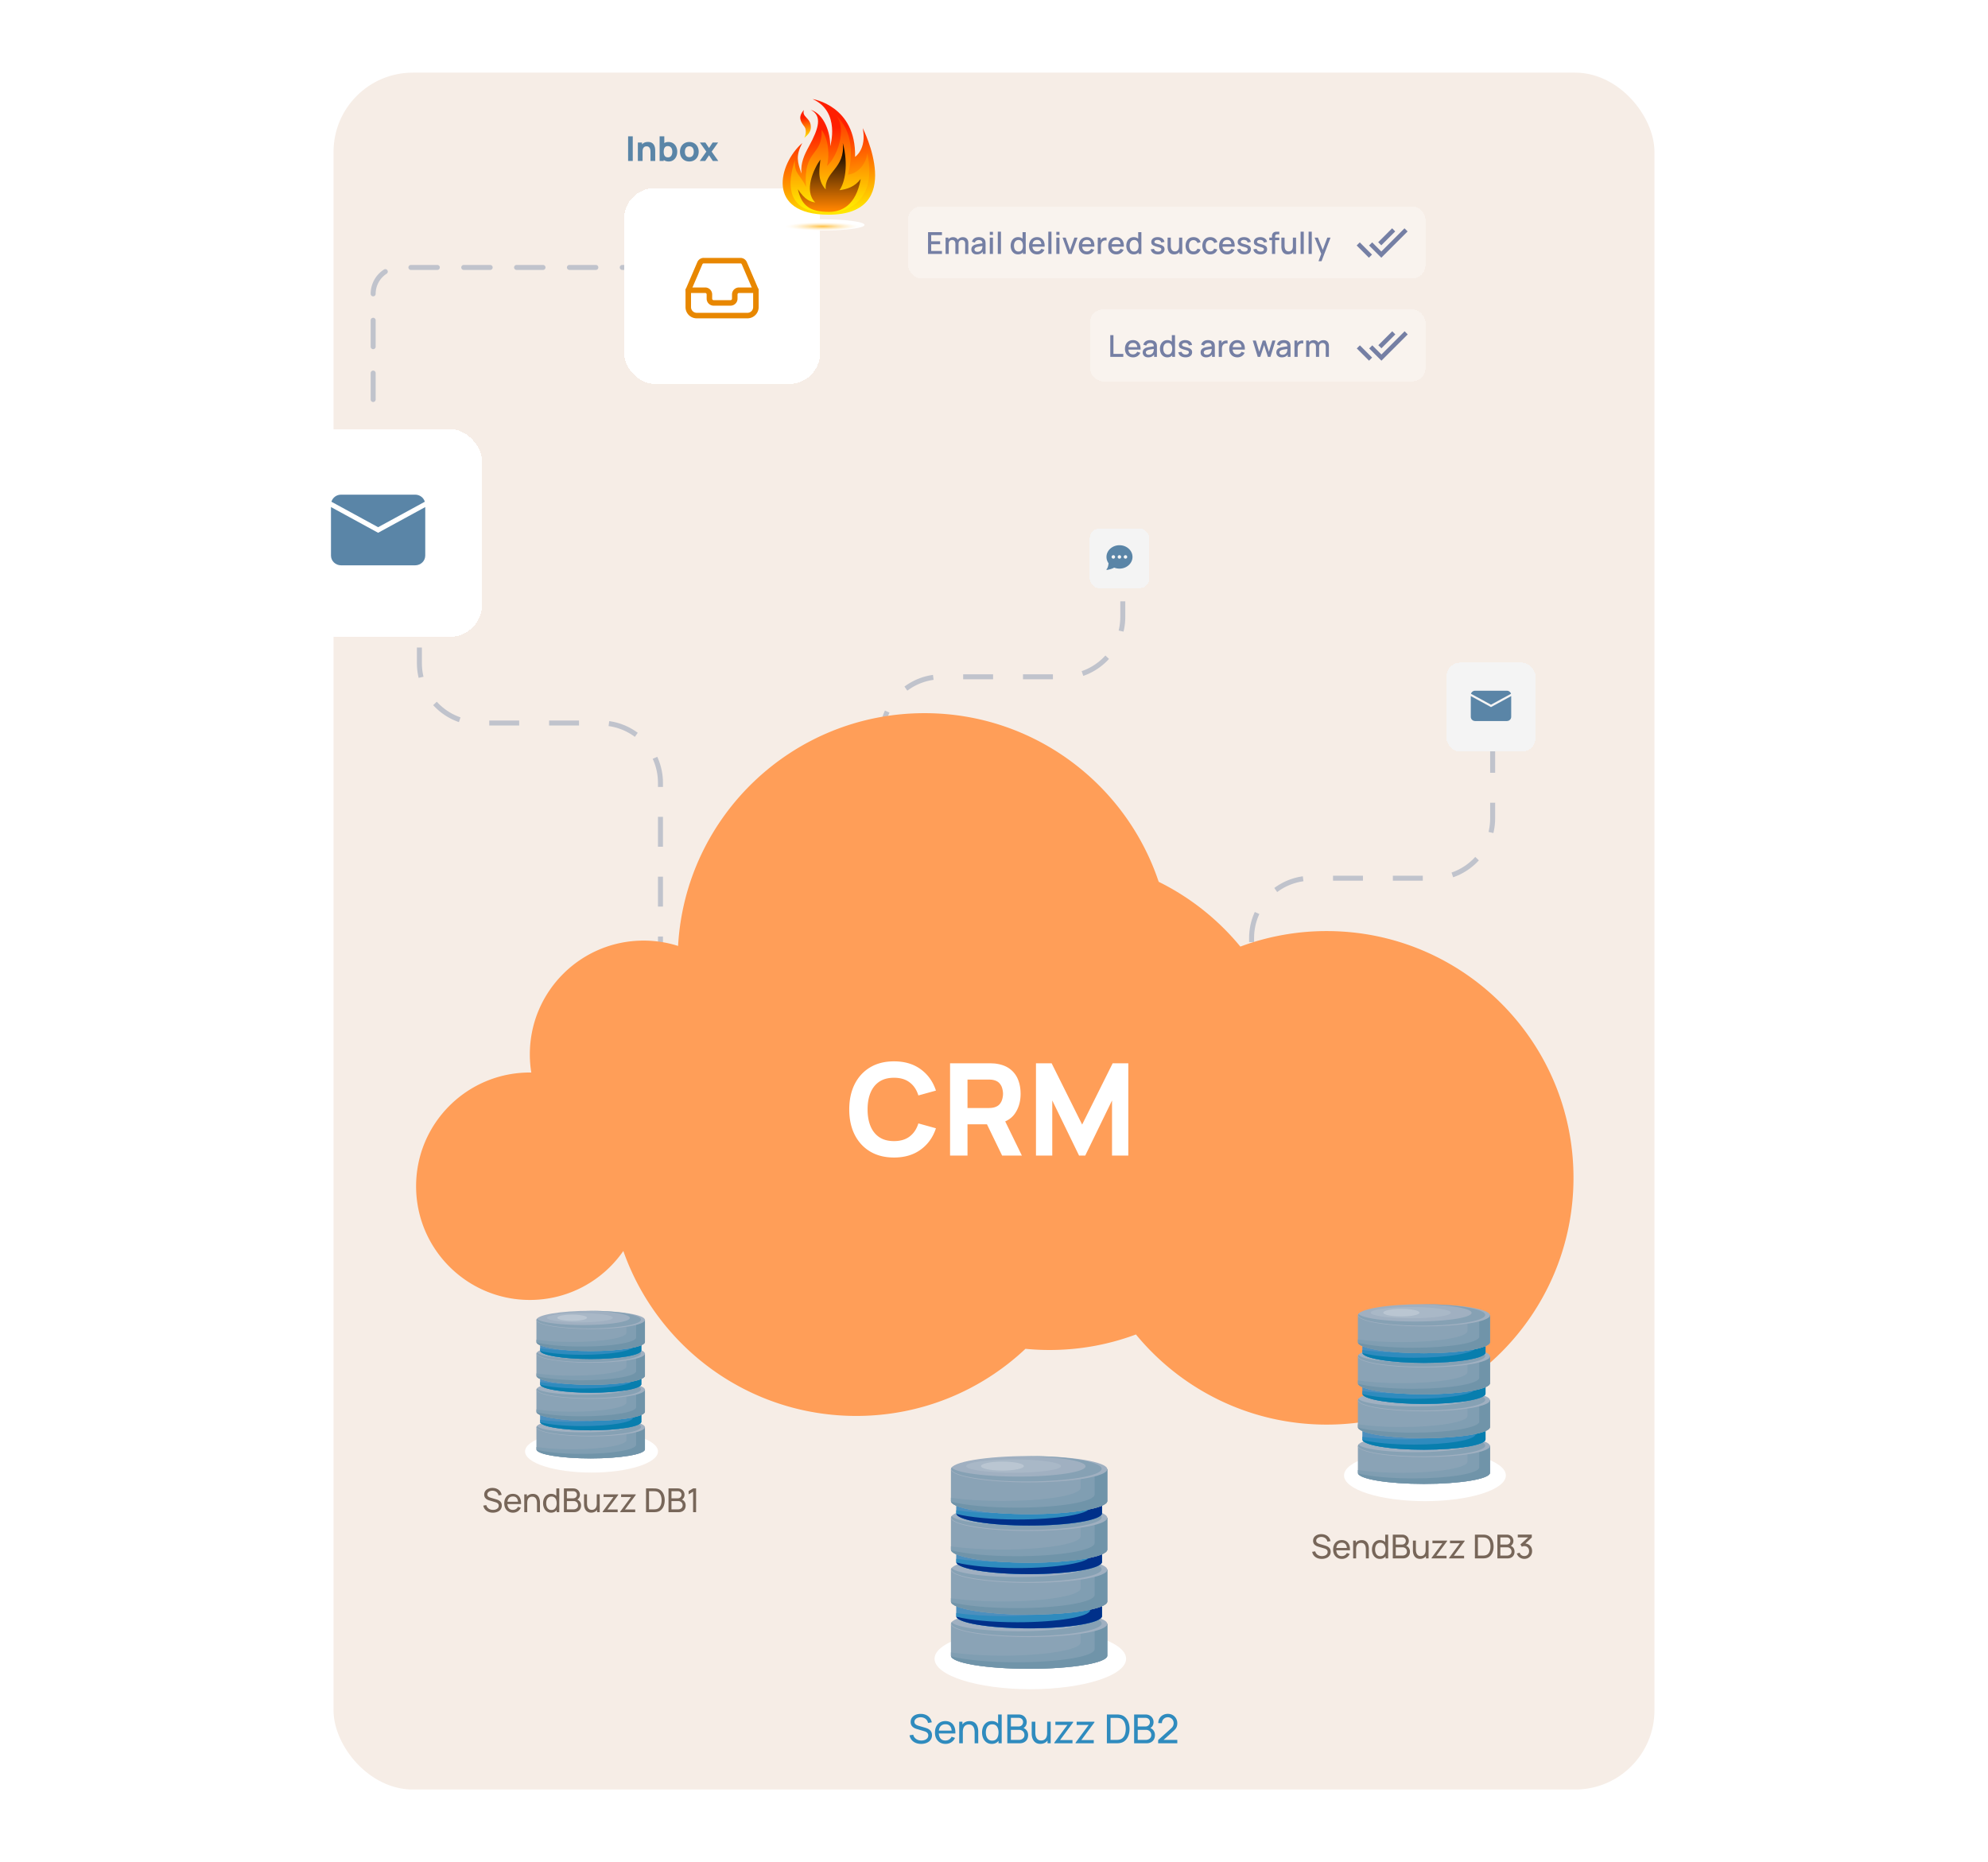 <svg width="602" height="564" fill="none" xmlns="http://www.w3.org/2000/svg"><rect x="101" y="22" width="400" height="520" rx="24" fill="#F6EDE6"/><path d="M127 178v22.856c0 10.012 8.116 18.128 18.128 18.128h36.744c10.012 0 18.128 8.116 18.128 18.127V303M340 164v22.856c0 10.012-8.116 18.128-18.128 18.128h-36.744c-10.012 0-18.128 8.116-18.128 18.127V289M452 225v22.856c0 10.012-8.116 18.128-18.128 18.128h-36.744c-10.012 0-18.128 8.116-18.128 18.127V350" stroke="#C0C3CC" stroke-width="1.511" stroke-dasharray="9.06 9.06"/><g filter="url(#a)"><rect x="438" y="199" width="27" height="26.988" rx="4.219" fill="#F4F4F4" shape-rendering="crispEdges"/><g clip-path="url(#b)" fill="#5A85A7"><path d="M457.56 208.44a1.299 1.299 0 0 0-1.254-.919h-9.613c-.598 0-1.098.39-1.255.919l6.062 3.306 6.06-3.306z"/><path d="m451.499 212.47-6.117-3.337v6.296c0 .699.587 1.265 1.311 1.265h9.612c.725 0 1.311-.566 1.311-1.265v-6.296l-6.117 3.337z"/></g></g><path fill-rule="evenodd" clip-rule="evenodd" d="M350.87 267.072C340.97 237.395 312.962 216 279.956 216c-39.854 0-72.422 31.194-74.621 70.498a34.433 34.433 0 0 0-10.451-1.614c-19.022 0-34.442 15.42-34.442 34.442 0 1.877.15 3.718.439 5.514a32.013 32.013 0 0 0-.439-.003c-19.022 0-34.442 15.42-34.442 34.442s15.42 34.442 34.442 34.442c11.734 0 22.097-5.867 28.315-14.828 10.223 29.098 37.942 49.959 70.534 49.959 19.832 0 37.861-7.725 51.24-20.33 2.406.234 4.844.354 7.311.354a74.58 74.58 0 0 0 26.14-4.699c13.707 16.67 34.491 27.302 57.757 27.302 41.278 0 74.74-33.462 74.74-74.74 0-41.277-33.462-74.739-74.74-74.739a74.596 74.596 0 0 0-26.139 4.698 75.042 75.042 0 0 0-24.73-19.626z" fill="#FF9E58"/><path d="M270.719 350.583c-2.796 0-5.211-.609-7.243-1.826-2.019-1.217-3.579-2.919-4.68-5.107-1.087-2.188-1.631-4.731-1.631-7.631 0-2.9.544-5.444 1.631-7.631 1.101-2.188 2.661-3.891 4.68-5.107 2.032-1.217 4.447-1.826 7.243-1.826 3.21 0 5.903.796 8.078 2.389 2.188 1.592 3.728 3.747 4.621 6.466l-5.32 1.476c-.518-1.696-1.392-3.01-2.622-3.942-1.229-.945-2.815-1.418-4.757-1.418-1.774 0-3.256.395-4.447 1.185-1.178.79-2.065 1.903-2.66 3.34-.596 1.437-.893 3.126-.893 5.068 0 1.942.297 3.631.893 5.068.595 1.437 1.482 2.55 2.66 3.34 1.191.79 2.673 1.184 4.447 1.184 1.942 0 3.528-.472 4.757-1.417 1.23-.945 2.104-2.259 2.622-3.942l5.32 1.476c-.893 2.718-2.433 4.874-4.621 6.466-2.175 1.592-4.868 2.389-8.078 2.389zm16.975-.583v-27.962H299.5c.272 0 .635.013 1.088.039.466.013.88.051 1.243.116 1.67.259 3.035.809 4.097 1.651a7.435 7.435 0 0 1 2.369 3.184c.505 1.269.757 2.686.757 4.253 0 2.343-.582 4.35-1.748 6.02-1.165 1.657-2.99 2.679-5.475 3.068l-2.331.155h-6.524V350h-5.282zm15.768 0-5.515-11.379 5.437-1.049L309.442 350h-5.98zm-10.486-14.408h6.291c.272 0 .57-.013.894-.039.323-.026.621-.078.893-.155.712-.195 1.262-.518 1.65-.971.389-.466.654-.978.797-1.534.155-.57.233-1.107.233-1.612 0-.505-.078-1.036-.233-1.592a3.71 3.71 0 0 0-.797-1.534c-.388-.466-.938-.797-1.65-.991a4.649 4.649 0 0 0-.893-.155 11.24 11.24 0 0 0-.894-.039h-6.291v8.622zM313.711 350v-27.962h4.738l9.244 18.564 9.243-18.564h4.738V350h-4.933v-16.7l-8.116 16.7h-1.865l-8.116-16.7V350h-4.933z" fill="#fff"/><path d="M149.255 458.15c-.51 0-.97-.087-1.38-.26a2.633 2.633 0 0 1-1.01-.74 2.485 2.485 0 0 1-.515-1.145l.92-.145c.117.453.358.808.725 1.065.37.253.805.38 1.305.38.323 0 .615-.05.875-.15.263-.103.472-.25.625-.44.153-.19.23-.415.23-.675a.903.903 0 0 0-.31-.705 1.343 1.343 0 0 0-.32-.21 2.406 2.406 0 0 0-.375-.14l-1.835-.545c-.2-.06-.393-.135-.58-.225a2.098 2.098 0 0 1-.5-.345 1.576 1.576 0 0 1-.35-.5 1.707 1.707 0 0 1-.13-.695c0-.427.11-.79.33-1.09.223-.303.525-.535.905-.695.38-.16.808-.238 1.285-.235.483.003.915.09 1.295.26.383.167.7.407.95.72.253.313.423.688.51 1.125l-.945.165a1.583 1.583 0 0 0-.335-.755 1.662 1.662 0 0 0-.64-.49 2.063 2.063 0 0 0-.845-.18 2.025 2.025 0 0 0-.795.14 1.382 1.382 0 0 0-.565.405.902.902 0 0 0-.21.59c0 .22.063.398.19.535.127.133.282.24.465.32.187.077.368.14.545.19l1.37.395c.157.043.337.103.54.18.207.077.407.185.6.325.193.137.353.32.48.55.127.227.19.513.19.86s-.07.655-.21.925c-.137.27-.328.497-.575.68-.247.18-.533.317-.86.41a3.675 3.675 0 0 1-1.05.145zm6.084 0c-.53 0-.994-.117-1.39-.35a2.45 2.45 0 0 1-.92-.985c-.22-.423-.33-.917-.33-1.48 0-.59.108-1.1.325-1.53.216-.433.518-.767.905-1 .39-.237.846-.355 1.37-.355.543 0 1.005.125 1.385.375.383.25.67.607.86 1.07.193.463.276 1.015.25 1.655h-.9v-.32c-.01-.663-.145-1.158-.405-1.485-.26-.33-.647-.495-1.16-.495-.55 0-.969.177-1.255.53-.287.353-.43.86-.43 1.52 0 .637.143 1.13.43 1.48.286.35.695.525 1.225.525.356 0 .666-.082.93-.245.263-.163.47-.398.62-.705l.855.295a2.42 2.42 0 0 1-.95 1.11c-.42.26-.892.39-1.415.39zm-1.995-2.6v-.715h3.99v.715h-3.99zm9.262 2.45v-2.705a3.87 3.87 0 0 0-.07-.74 1.876 1.876 0 0 0-.235-.635c-.11-.19-.26-.34-.45-.45-.187-.11-.424-.165-.71-.165-.224 0-.427.038-.61.115-.18.073-.335.187-.465.34-.13.153-.232.347-.305.58-.07.23-.105.502-.105.815l-.585-.18c0-.523.093-.972.28-1.345.19-.377.455-.665.795-.865.343-.203.746-.305 1.21-.305.35 0 .648.055.895.165a1.8 1.8 0 0 1 .615.44c.163.18.291.383.385.61.093.223.158.452.195.685.04.23.06.448.06.655V458h-.9zm-3.85 0v-5.4h.8v1.445h.1V458h-.9zm8.121.15c-.504 0-.935-.125-1.295-.375a2.482 2.482 0 0 1-.835-1.025 3.5 3.5 0 0 1-.29-1.455 3.5 3.5 0 0 1 .29-1.455c.196-.43.475-.768.835-1.015.36-.25.79-.375 1.29-.375.51 0 .938.123 1.285.37.346.247.608.585.785 1.015.18.43.27.917.27 1.46 0 .537-.09 1.022-.27 1.455-.177.43-.439.772-.785 1.025-.347.25-.774.375-1.28.375zm.11-.815c.363 0 .661-.087.895-.26.233-.177.405-.418.515-.725.113-.31.17-.662.17-1.055 0-.4-.057-.752-.17-1.055a1.482 1.482 0 0 0-.51-.715c-.23-.173-.522-.26-.875-.26-.367 0-.67.09-.91.27-.237.18-.414.423-.53.73a2.94 2.94 0 0 0-.17 1.03c0 .383.058.73.175 1.04.116.307.291.55.525.73.236.18.531.27.885.27zm1.58.665v-3.975h-.1V450.8h.895v7.2h-.795zm2.196 0v-7.2h2.805c.43 0 .796.088 1.1.265.306.177.54.41.7.7.163.287.245.597.245.93 0 .39-.1.732-.3 1.025-.2.293-.47.495-.81.605l-.01-.245c.463.123.823.35 1.079.68.257.33.386.723.386 1.18 0 .42-.087.783-.26 1.09-.17.307-.417.545-.74.715-.32.17-.7.255-1.14.255h-3.055zm.9-.85h1.985c.266 0 .505-.048.715-.145.21-.1.375-.24.495-.42.123-.18.185-.397.185-.65a1.3 1.3 0 0 0-.165-.655 1.19 1.19 0 0 0-.455-.46 1.281 1.281 0 0 0-.675-.175h-2.085v2.505zm0-3.345h1.895c.213 0 .405-.045.575-.135.173-.093.31-.223.41-.39.103-.167.155-.362.155-.585a.995.995 0 0 0-.315-.76c-.21-.197-.485-.295-.825-.295h-1.895v2.165zm7.341 4.335a2.21 2.21 0 0 1-.895-.165 1.78 1.78 0 0 1-.615-.44 2.168 2.168 0 0 1-.385-.61 3.172 3.172 0 0 1-.2-.685 4.192 4.192 0 0 1-.055-.655V452.6h.9v2.705c0 .253.023.498.07.735.047.237.125.45.235.64.113.19.263.34.45.45.19.11.427.165.71.165.223 0 .427-.038.61-.115.183-.077.34-.19.47-.34.13-.153.23-.347.3-.58.07-.233.105-.505.105-.815l.585.18c0 .52-.095.968-.285 1.345a2.034 2.034 0 0 1-.795.87c-.34.2-.742.3-1.205.3zm1.8-.14v-1.445h-.1V452.6h.895v5.4h-.795zm1.695 0v-.16l3.275-4.43h-3.005v-.81h4.44v.17l-3.27 4.42h3.1v.81h-4.54zm5.312 0v-.16l3.275-4.43h-3.005v-.81h4.44v.17l-3.27 4.42h3.1v.81h-4.54zm7.815 0v-7.2h2.22l.385.005c.183.003.358.017.525.04.556.073 1.021.277 1.395.61.376.33.66.75.85 1.26.19.51.285 1.072.285 1.685s-.095 1.175-.285 1.685c-.19.51-.474.932-.85 1.265-.374.33-.839.532-1.395.605-.167.02-.344.033-.53.04l-.38.005h-2.22zm.915-.85h1.305c.126 0 .268-.003.425-.01.156-.01.293-.025.41-.045.393-.073.711-.238.955-.495.243-.257.421-.577.535-.96.113-.383.17-.797.17-1.24 0-.453-.059-.872-.175-1.255a2.299 2.299 0 0 0-.535-.955 1.695 1.695 0 0 0-.95-.485 2.816 2.816 0 0 0-.415-.045c-.16-.007-.3-.01-.42-.01h-1.305v5.5zm5.891.85v-7.2h2.805c.43 0 .797.088 1.1.265.307.177.54.41.7.7.164.287.245.597.245.93 0 .39-.1.732-.3 1.025-.2.293-.47.495-.81.605l-.01-.245c.464.123.824.35 1.08.68.257.33.385.723.385 1.18 0 .42-.086.783-.26 1.09-.17.307-.416.545-.74.715-.32.17-.7.255-1.14.255h-3.055zm.9-.85h1.985c.267 0 .505-.048.715-.145.21-.1.375-.24.495-.42.124-.18.185-.397.185-.65a1.3 1.3 0 0 0-.165-.655 1.176 1.176 0 0 0-.455-.46 1.276 1.276 0 0 0-.675-.175h-2.085v2.505zm0-3.345h1.895c.214 0 .405-.045.575-.135a1.083 1.083 0 0 0 .565-.975.995.995 0 0 0-.315-.76c-.21-.197-.485-.295-.825-.295h-1.895v2.165zm6.547 4.195v-6.215l-1.355.82v-.995l1.355-.81h.905v7.2h-.905z" fill="#776659"/><path d="M278.947 528.182a4.26 4.26 0 0 1-1.673-.315 3.206 3.206 0 0 1-1.225-.898 3.015 3.015 0 0 1-.625-1.388l1.116-.176c.142.55.435.98.879 1.291.449.308.976.461 1.583.461.392 0 .746-.06 1.061-.182a1.79 1.79 0 0 0 .758-.533c.186-.231.279-.504.279-.819 0-.194-.035-.36-.103-.497a.997.997 0 0 0-.273-.358 1.596 1.596 0 0 0-.388-.254 2.853 2.853 0 0 0-.455-.17l-2.225-.661a4.837 4.837 0 0 1-.704-.273 2.591 2.591 0 0 1-.606-.418 1.9 1.9 0 0 1-.424-.607 2.076 2.076 0 0 1-.158-.843c0-.517.133-.958.4-1.321a2.564 2.564 0 0 1 1.098-.843c.46-.194.98-.289 1.558-.285.586.004 1.11.109 1.57.315a2.95 2.95 0 0 1 1.152.873c.308.38.514.835.619 1.365l-1.146.2a1.921 1.921 0 0 0-.406-.916 2.018 2.018 0 0 0-.776-.594 2.509 2.509 0 0 0-1.025-.218 2.457 2.457 0 0 0-.964.169 1.667 1.667 0 0 0-.685.492 1.09 1.09 0 0 0-.255.715c0 .267.077.483.23.649.154.161.342.291.564.388.227.093.447.17.661.23l1.661.479c.19.053.409.126.655.219.251.092.493.224.728.394.234.165.428.388.582.667.154.274.23.622.23 1.043 0 .42-.084.794-.254 1.121a2.312 2.312 0 0 1-.698.825 3.277 3.277 0 0 1-1.042.497 4.483 4.483 0 0 1-1.274.176zm7.378 0c-.643 0-1.205-.142-1.686-.425a2.967 2.967 0 0 1-1.115-1.194c-.267-.513-.4-1.112-.4-1.795 0-.715.131-1.334.394-1.855.262-.526.628-.93 1.097-1.213.473-.287 1.027-.43 1.661-.43.659 0 1.219.151 1.68.454.465.304.813.736 1.043 1.298.234.562.335 1.231.303 2.007h-1.091v-.388c-.012-.805-.176-1.405-.491-1.801-.316-.4-.785-.6-1.407-.6-.667 0-1.174.214-1.522.643-.348.428-.522 1.042-.522 1.843 0 .772.174 1.37.522 1.795.348.424.843.636 1.485.636.433 0 .809-.099 1.128-.297.32-.198.57-.483.752-.855l1.037.358a2.939 2.939 0 0 1-1.152 1.346 3.195 3.195 0 0 1-1.716.473zm-2.419-3.153v-.867h4.838v.867h-4.838zM295.137 528v-3.28c0-.312-.028-.611-.085-.898a2.232 2.232 0 0 0-.285-.77 1.47 1.47 0 0 0-.545-.545c-.227-.134-.514-.201-.861-.201-.271 0-.518.047-.74.14a1.451 1.451 0 0 0-.564.412 2 2 0 0 0-.37.704 3.406 3.406 0 0 0-.127.988l-.71-.218c0-.635.114-1.179.34-1.631.23-.457.552-.807.964-1.049.416-.247.905-.37 1.467-.37.425 0 .787.066 1.086.2.299.133.547.311.745.533.199.219.354.465.467.74.114.271.192.548.237.831.048.279.073.544.073.794V528h-1.092zm-4.669 0v-6.548h.97v1.752h.122V528h-1.092zm9.849.182c-.611 0-1.134-.152-1.571-.455a3.013 3.013 0 0 1-1.012-1.243c-.235-.521-.352-1.109-.352-1.764s.117-1.243.352-1.765a2.94 2.94 0 0 1 1.012-1.231c.437-.303.958-.454 1.565-.454.618 0 1.137.149 1.558.448.42.299.738.71.952 1.231.218.522.327 1.112.327 1.771 0 .651-.109 1.239-.327 1.764a2.83 2.83 0 0 1-.952 1.243c-.421.303-.938.455-1.552.455zm.133-.988c.441 0 .802-.106 1.085-.316.283-.214.491-.507.625-.879.137-.376.206-.802.206-1.279a3.66 3.66 0 0 0-.206-1.28c-.134-.372-.34-.661-.619-.867-.278-.21-.632-.315-1.061-.315-.444 0-.812.109-1.103.327a1.965 1.965 0 0 0-.643.886 3.592 3.592 0 0 0-.206 1.249c0 .465.071.885.212 1.261.142.372.354.667.637.885.287.218.645.328 1.073.328zm1.916.806v-4.82h-.121v-3.911h1.085V528h-.964zm2.663 0v-8.731h3.401c.522 0 .967.107 1.334.321.372.214.655.497.849.849.198.348.297.724.297 1.128 0 .473-.121.887-.363 1.243-.243.355-.57.6-.983.733l-.012-.297c.562.15.999.425 1.31.825.311.4.467.877.467 1.431 0 .509-.105.95-.316 1.322a2.133 2.133 0 0 1-.897.867c-.388.206-.849.309-1.382.309h-3.705zm1.091-1.031h2.407c.324 0 .613-.058.868-.176.254-.121.454-.291.6-.509.149-.218.224-.481.224-.788 0-.295-.067-.56-.2-.794a1.423 1.423 0 0 0-.552-.558 1.546 1.546 0 0 0-.818-.213h-2.529v3.038zm0-4.056h2.298c.259 0 .491-.055.698-.164a1.27 1.27 0 0 0 .497-.473 1.32 1.32 0 0 0 .188-.709c0-.376-.128-.683-.382-.922-.255-.238-.588-.358-1.001-.358h-2.298v2.626zm8.903 5.257c-.42 0-.782-.067-1.085-.2a2.176 2.176 0 0 1-.746-.534 2.622 2.622 0 0 1-.467-.74 3.785 3.785 0 0 1-.242-.83 5.075 5.075 0 0 1-.067-.795v-3.619h1.091v3.28c0 .307.029.604.085.891.057.287.152.546.285.776.138.231.319.413.546.546.23.133.517.2.861.2.271 0 .517-.046.74-.139.222-.093.412-.231.569-.413.158-.186.279-.42.364-.703.085-.283.128-.612.128-.988l.709.218c0 .63-.115 1.174-.346 1.631a2.461 2.461 0 0 1-.964 1.055c-.412.243-.899.364-1.461.364zm2.183-.17v-1.752h-.121v-4.796h1.085V528h-.964zm2.055 0v-.194l3.972-5.372h-3.644v-.982h5.384v.206l-3.965 5.36h3.759V528h-5.506zm6.443 0v-.194l3.971-5.372h-3.644v-.982h5.384v.206l-3.965 5.36h3.759V528h-5.505zm9.476 0v-8.731h2.692c.089 0 .245.002.467.006.222.004.435.02.637.048.675.089 1.239.336 1.691.74.457.4.801.91 1.031 1.528.231.618.346 1.3.346 2.043 0 .744-.115 1.425-.346 2.044a3.756 3.756 0 0 1-1.031 1.534c-.452.4-1.016.644-1.691.733a7.382 7.382 0 0 1-.643.049c-.222.004-.376.006-.461.006h-2.692zm1.11-1.031h1.582c.154 0 .326-.004.516-.012.19-.012.355-.03.497-.054.477-.089.863-.289 1.158-.601.295-.311.511-.699.649-1.164.137-.465.206-.966.206-1.504 0-.549-.071-1.057-.212-1.522a2.792 2.792 0 0 0-.649-1.158c-.295-.307-.679-.503-1.152-.588a3.34 3.34 0 0 0-.503-.054 12.608 12.608 0 0 0-.51-.012h-1.582v6.669zm7.144 1.031v-8.731h3.402c.521 0 .966.107 1.334.321.372.214.655.497.849.849.198.348.297.724.297 1.128 0 .473-.121.887-.364 1.243-.243.355-.57.6-.982.733l-.012-.297c.561.15.998.425 1.309.825.312.4.467.877.467 1.431 0 .509-.105.95-.315 1.322a2.13 2.13 0 0 1-.898.867c-.388.206-.848.309-1.382.309h-3.705zm1.092-1.031h2.407c.323 0 .612-.058.867-.176.255-.121.455-.291.6-.509.15-.218.225-.481.225-.788 0-.295-.067-.56-.201-.794a1.427 1.427 0 0 0-.551-.558 1.552 1.552 0 0 0-.819-.213h-2.528v3.038zm0-4.056h2.298c.258 0 .491-.055.697-.164a1.31 1.31 0 0 0 .685-1.182c0-.376-.127-.683-.382-.922-.254-.238-.588-.358-1-.358h-2.298v2.626zm6.174 5.081.006-.97 3.875-3.487c.323-.291.539-.566.648-.824.113-.263.17-.532.17-.807 0-.335-.077-.638-.23-.909a1.723 1.723 0 0 0-1.528-.879 1.74 1.74 0 0 0-.928.248 1.802 1.802 0 0 0-.643.649 1.725 1.725 0 0 0-.224.885h-1.104c0-.55.128-1.035.382-1.455a2.699 2.699 0 0 1 1.037-.994 3.05 3.05 0 0 1 1.498-.364c.542 0 1.027.125 1.455.376a2.793 2.793 0 0 1 1.389 2.455c0 .38-.049.71-.146.989a2.397 2.397 0 0 1-.436.776 7.807 7.807 0 0 1-.746.752l-3.22 2.892-.139-.364h4.687v1.031H350.7z" fill="#2F8BBE"/><path d="M400.255 472.15c-.51 0-.97-.087-1.38-.26a2.633 2.633 0 0 1-1.01-.74 2.485 2.485 0 0 1-.515-1.145l.92-.145c.117.453.358.808.725 1.065.37.253.805.38 1.305.38.323 0 .615-.05.875-.15.263-.103.472-.25.625-.44.153-.19.23-.415.23-.675a.903.903 0 0 0-.31-.705 1.343 1.343 0 0 0-.32-.21 2.406 2.406 0 0 0-.375-.14l-1.835-.545c-.2-.06-.393-.135-.58-.225a2.098 2.098 0 0 1-.5-.345 1.576 1.576 0 0 1-.35-.5 1.707 1.707 0 0 1-.13-.695c0-.427.11-.79.33-1.09.223-.303.525-.535.905-.695.38-.16.808-.238 1.285-.235.483.003.915.09 1.295.26.383.167.7.407.95.72.253.313.423.688.51 1.125l-.945.165a1.583 1.583 0 0 0-.335-.755 1.662 1.662 0 0 0-.64-.49 2.063 2.063 0 0 0-.845-.18 2.025 2.025 0 0 0-.795.14 1.382 1.382 0 0 0-.565.405.902.902 0 0 0-.21.59c0 .22.063.398.19.535.127.133.282.24.465.32.187.077.368.14.545.19l1.37.395c.157.043.337.103.54.18.207.077.407.185.6.325.193.137.353.32.48.55.127.227.19.513.19.86s-.07.655-.21.925c-.137.27-.328.497-.575.68-.247.18-.533.317-.86.41a3.675 3.675 0 0 1-1.05.145zm6.084 0c-.53 0-.994-.117-1.39-.35a2.45 2.45 0 0 1-.92-.985c-.22-.423-.33-.917-.33-1.48 0-.59.108-1.1.325-1.53.216-.433.518-.767.905-1 .39-.237.846-.355 1.37-.355.543 0 1.005.125 1.385.375.383.25.67.607.86 1.07.193.463.276 1.015.25 1.655h-.9v-.32c-.01-.663-.145-1.158-.405-1.485-.26-.33-.647-.495-1.16-.495-.55 0-.969.177-1.255.53-.287.353-.43.86-.43 1.52 0 .637.143 1.13.43 1.48.286.35.695.525 1.225.525.356 0 .666-.082.93-.245.263-.163.47-.398.62-.705l.855.295a2.42 2.42 0 0 1-.95 1.11c-.42.26-.892.39-1.415.39zm-1.995-2.6v-.715h3.99v.715h-3.99zm9.262 2.45v-2.705a3.87 3.87 0 0 0-.07-.74 1.876 1.876 0 0 0-.235-.635c-.11-.19-.26-.34-.45-.45-.187-.11-.424-.165-.71-.165-.224 0-.427.038-.61.115-.18.073-.335.187-.465.34-.13.153-.232.347-.305.58-.07.23-.105.502-.105.815l-.585-.18c0-.523.093-.972.28-1.345.19-.377.455-.665.795-.865.343-.203.746-.305 1.21-.305.35 0 .648.055.895.165a1.8 1.8 0 0 1 .615.44c.163.18.291.383.385.61.093.223.158.452.195.685.04.23.06.448.06.655V472h-.9zm-3.85 0v-5.4h.8v1.445h.1V472h-.9zm8.121.15c-.504 0-.935-.125-1.295-.375a2.482 2.482 0 0 1-.835-1.025 3.5 3.5 0 0 1-.29-1.455 3.5 3.5 0 0 1 .29-1.455c.196-.43.475-.768.835-1.015.36-.25.79-.375 1.29-.375.51 0 .938.123 1.285.37.346.247.608.585.785 1.015.18.43.27.917.27 1.46 0 .537-.09 1.022-.27 1.455-.177.43-.439.772-.785 1.025-.347.25-.774.375-1.28.375zm.11-.815c.363 0 .661-.087.895-.26.233-.177.405-.418.515-.725.113-.31.17-.662.17-1.055 0-.4-.057-.752-.17-1.055a1.482 1.482 0 0 0-.51-.715c-.23-.173-.522-.26-.875-.26-.367 0-.67.09-.91.27-.237.18-.414.423-.53.73a2.94 2.94 0 0 0-.17 1.03c0 .383.058.73.175 1.04.116.307.291.55.525.73.236.18.531.27.885.27zm1.58.665v-3.975h-.1V464.8h.895v7.2h-.795zm2.196 0v-7.2h2.805c.43 0 .796.088 1.1.265.306.177.54.41.7.7.163.287.245.597.245.93 0 .39-.1.732-.3 1.025-.2.293-.47.495-.81.605l-.01-.245c.463.123.823.35 1.079.68.257.33.386.723.386 1.18 0 .42-.087.783-.26 1.09-.17.307-.417.545-.74.715-.32.17-.7.255-1.14.255h-3.055zm.9-.85h1.985c.266 0 .505-.048.715-.145.21-.1.375-.24.495-.42.123-.18.185-.397.185-.65a1.3 1.3 0 0 0-.165-.655 1.19 1.19 0 0 0-.455-.46 1.281 1.281 0 0 0-.675-.175h-2.085v2.505zm0-3.345h1.895c.213 0 .405-.045.575-.135.173-.093.31-.223.41-.39.103-.167.155-.362.155-.585a.995.995 0 0 0-.315-.76c-.21-.197-.485-.295-.825-.295h-1.895v2.165zm7.341 4.335a2.21 2.21 0 0 1-.895-.165 1.78 1.78 0 0 1-.615-.44 2.168 2.168 0 0 1-.385-.61 3.172 3.172 0 0 1-.2-.685 4.192 4.192 0 0 1-.055-.655V466.6h.9v2.705c0 .253.023.498.07.735.047.237.125.45.235.64.113.19.263.34.45.45.19.11.427.165.71.165.223 0 .427-.038.61-.115.183-.077.34-.19.47-.34.13-.153.23-.347.3-.58.07-.233.105-.505.105-.815l.585.18c0 .52-.095.968-.285 1.345a2.034 2.034 0 0 1-.795.87c-.34.2-.742.3-1.205.3zm1.8-.14v-1.445h-.1V466.6h.895v5.4h-.795zm1.695 0v-.16l3.275-4.43h-3.005v-.81h4.44v.17l-3.27 4.42h3.1v.81h-4.54zm5.312 0v-.16l3.275-4.43h-3.005v-.81h4.44v.17l-3.27 4.42h3.1v.81h-4.54zm7.815 0v-7.2h2.22l.385.005c.183.003.358.017.525.04.556.073 1.021.277 1.395.61.376.33.66.75.85 1.26.19.51.285 1.072.285 1.685s-.095 1.175-.285 1.685c-.19.51-.474.932-.85 1.265-.374.33-.839.532-1.395.605-.167.02-.344.033-.53.04l-.38.005h-2.22zm.915-.85h1.305c.126 0 .268-.003.425-.01.156-.01.293-.025.41-.045.393-.073.711-.238.955-.495.243-.257.421-.577.535-.96.113-.383.17-.797.17-1.24 0-.453-.059-.872-.175-1.255a2.299 2.299 0 0 0-.535-.955 1.695 1.695 0 0 0-.95-.485 2.816 2.816 0 0 0-.415-.045c-.16-.007-.3-.01-.42-.01h-1.305v5.5zm5.891.85v-7.2h2.805c.43 0 .797.088 1.1.265.307.177.54.41.7.7.164.287.245.597.245.93 0 .39-.1.732-.3 1.025-.2.293-.47.495-.81.605l-.01-.245c.464.123.824.35 1.08.68.257.33.385.723.385 1.18 0 .42-.086.783-.26 1.09-.17.307-.416.545-.74.715-.32.17-.7.255-1.14.255h-3.055zm.9-.85h1.985c.267 0 .505-.048.715-.145.21-.1.375-.24.495-.42.124-.18.185-.397.185-.65a1.3 1.3 0 0 0-.165-.655 1.176 1.176 0 0 0-.455-.46 1.276 1.276 0 0 0-.675-.175h-2.085v2.505zm0-3.345h1.895c.214 0 .405-.045.575-.135a1.083 1.083 0 0 0 .565-.975.995.995 0 0 0-.315-.76c-.21-.197-.485-.295-.825-.295h-1.895v2.165zm7.267 4.335a2.52 2.52 0 0 1-.995-.195 2.346 2.346 0 0 1-.795-.56 2.271 2.271 0 0 1-.485-.865l.855-.245c.11.333.293.587.55.76.256.173.545.258.865.255.293-.007.546-.073.76-.2.216-.13.383-.307.5-.53.12-.223.18-.482.18-.775 0-.447-.134-.808-.4-1.085-.267-.28-.617-.42-1.05-.42a1.633 1.633 0 0 0-.745.19l-.43-.705 2.67-2.415.115.3h-3.585v-.85h4.245v.855l-2.275 2.18-.01-.315c.476-.033.893.045 1.25.235.356.19.633.462.83.815.2.353.3.758.3 1.215 0 .46-.104.867-.31 1.22a2.273 2.273 0 0 1-.84.835c-.354.2-.754.3-1.2.3z" fill="#776659"/><g style="mix-blend-mode:luminosity" clip-path="url(#c)"><path d="M199.247 439.606c0 3.531-9.008 6.398-20.123 6.398C168.008 446 159 443.137 159 439.606c0-3.531 9.008-6.397 20.124-6.397 11.111 0 20.123 2.862 20.123 6.397z" fill="#fff" style="mix-blend-mode:luminosity"/><path d="M195.296 438.95c0 1.529-7.357 2.768-16.428 2.768-9.071 0-16.428-1.239-16.428-2.768v-6.68h32.856v6.68z" fill="#8AA3B6"/><path d="M189.689 432.272v3.912c0 1.529-7.353 2.768-16.428 2.768-4.148 0-7.931-.26-10.824-.688v.684c0 1.529 7.352 2.768 16.427 2.768 9.071 0 16.428-1.239 16.428-2.768v-6.68h-5.603v.004z" fill="#809EB2"/><path d="M192.635 432.272v5.308c0 1.529-7.357 2.768-16.428 2.768-5.752 0-10.809-.5-13.742-1.255.452 1.459 7.624 2.623 16.404 2.623 9.071 0 16.428-1.239 16.428-2.768v-6.68h-2.662v.004z" fill="#7094A9"/><path d="M195.296 432.272c0 1.53-7.357 2.768-16.428 2.768-9.071 0-16.428-1.238-16.428-2.768 0-1.53 7.353-2.768 16.428-2.768 9.071 0 16.428 1.242 16.428 2.768z" fill="#A0B0C1"/><path opacity=".1" d="M185.581 431.617c0 .774-4.467 1.399-9.976 1.399-5.512 0-9.979-.625-9.979-1.399 0-.771 4.467-1.4 9.979-1.4 5.509.004 9.976.629 9.976 1.4z" fill="#fff"/><path opacity=".2" d="M177.763 431.616c0 .519-2.013.943-4.502.943-2.485 0-4.502-.421-4.502-.943 0-.52 2.013-.94 4.502-.94s4.502.42 4.502.94z" fill="#fff"/><path d="M178.314 429.508c-.291 0-.574 0-.861.004 7.4.067 13.27 1.006 13.27 2.154 0 1.192-6.314 2.159-14.103 2.159-7.275 0-13.259-.841-14.022-1.927a.523.523 0 0 0-.082.276c0 1.474 7.073 2.666 15.798 2.666s15.795-1.196 15.795-2.666c0-1.471-7.07-2.666-15.795-2.666z" fill="#86A1B4"/><path d="M194.183 430.627c0 1.427-6.858 2.583-15.315 2.583-8.458 0-15.315-1.156-15.315-2.583v-6.229h30.63v6.229z" fill="#4C8FBE"/><path d="M188.957 424.404v3.649c0 1.427-6.857 2.58-15.315 2.58-3.865 0-7.396-.24-10.089-.641v.641c0 1.427 6.857 2.583 15.315 2.583 8.457 0 15.315-1.156 15.315-2.583v-6.229h-5.226z" fill="#2F8BBE"/><path d="M191.701 424.402v4.951c0 1.423-6.857 2.579-15.314 2.579-5.364 0-10.078-.464-12.815-1.168.421 1.361 7.109 2.446 15.296 2.446 8.457 0 15.315-1.156 15.315-2.583v-6.229h-2.482v.004z" fill="#087EAE"/><path d="M194.183 424.404c0 1.427-6.858 2.579-15.315 2.579-8.458 0-15.315-1.156-15.315-2.579 0-1.424 6.857-2.58 15.315-2.58 8.457-.004 15.315 1.152 15.315 2.58z" fill="#A0B0C1"/><path opacity=".1" d="M185.124 423.79c0 .719-4.164 1.305-9.303 1.305-5.136 0-9.303-.582-9.303-1.305 0-.72 4.164-1.302 9.303-1.302 5.139 0 9.303.582 9.303 1.302z" fill="#fff"/><path opacity=".2" d="M177.837 423.791c0 .484-1.879.877-4.195.877-2.316 0-4.196-.393-4.196-.877s1.88-.877 4.196-.877 4.195.393 4.195.877z" fill="#fff"/><path d="M178.352 421.824c-.271 0-.535 0-.802.004 6.901.063 12.374.936 12.374 2.009 0 1.113-5.886 2.014-13.149 2.014-6.782 0-12.362-.787-13.073-1.793a.485.485 0 0 0-.079.255c0 1.372 6.594 2.489 14.729 2.489 8.131 0 14.725-1.113 14.725-2.489s-6.594-2.489-14.725-2.489z" fill="#86A1B4"/><path d="M195.296 427.561c0 1.53-7.357 2.768-16.428 2.768-9.071 0-16.428-1.238-16.428-2.768v-6.676h32.856v6.676z" fill="#8AA3B6"/><path d="M189.689 420.885v3.912c0 1.53-7.353 2.768-16.428 2.768-4.148 0-7.931-.259-10.824-.688v.684c0 1.53 7.352 2.768 16.427 2.768 9.071 0 16.428-1.238 16.428-2.768v-6.676h-5.603z" fill="#809EB2"/><path d="M192.635 420.885v5.308c0 1.529-7.357 2.768-16.428 2.768-5.752 0-10.809-.499-13.742-1.254.452 1.462 7.624 2.622 16.404 2.622 9.071 0 16.428-1.238 16.428-2.768v-6.676h-2.662z" fill="#7094A9"/><path d="M195.296 420.887c0 1.53-7.357 2.768-16.428 2.768-9.071 0-16.428-1.238-16.428-2.768 0-1.529 7.353-2.768 16.428-2.768 9.071 0 16.428 1.239 16.428 2.768z" fill="#A0B0C1"/><path opacity=".1" d="M185.581 420.232c0 .77-4.467 1.4-9.976 1.4-5.512 0-9.979-.626-9.979-1.4 0-.775 4.467-1.4 9.979-1.4 5.509 0 9.976.625 9.976 1.4z" fill="#fff"/><path opacity=".2" d="M177.763 420.231c0 .519-2.013.943-4.502.943-2.485 0-4.502-.42-4.502-.943 0-.519 2.013-.94 4.502-.94s4.502.421 4.502.94z" fill="#fff"/><path d="M178.314 418.119c-.291 0-.574 0-.861.004 7.4.067 13.27 1.007 13.27 2.155 0 1.191-6.314 2.158-14.103 2.158-7.275 0-13.259-.841-14.022-1.922a.52.52 0 0 0-.082.275c0 1.47 7.073 2.666 15.798 2.666s15.795-1.196 15.795-2.666c0-1.475-7.07-2.67-15.795-2.67z" fill="#86A1B4"/><path d="M194.183 419.238c0 1.427-6.858 2.579-15.315 2.579-8.458 0-15.315-1.156-15.315-2.579v-6.228h30.63v6.228z" fill="#4C8FBE"/><path d="M188.957 413.008v3.649c0 1.423-6.857 2.579-15.315 2.579-3.865 0-7.396-.244-10.089-.641v.637c0 1.427 6.857 2.579 15.315 2.579 8.457 0 15.315-1.156 15.315-2.579v-6.228h-5.226v.004z" fill="#2F8BBE"/><path d="M191.701 413.01v4.95c0 1.427-6.857 2.583-15.314 2.583-5.364 0-10.078-.464-12.815-1.167.421 1.364 7.109 2.445 15.296 2.445 8.457 0 15.315-1.156 15.315-2.579v-6.228h-2.482v-.004z" fill="#087EAE"/><path d="M194.183 413.009c0 1.427-6.858 2.579-15.315 2.579-8.458 0-15.315-1.156-15.315-2.579 0-1.423 6.857-2.579 15.315-2.579 8.457 0 15.315 1.156 15.315 2.579z" fill="#A0B0C1"/><path opacity=".1" d="M185.124 412.399c0 .72-4.164 1.306-9.303 1.306-5.136 0-9.303-.582-9.303-1.306 0-.719 4.164-1.305 9.303-1.305 5.139 0 9.303.582 9.303 1.305z" fill="#fff"/><path opacity=".2" d="M177.837 412.4c0 .488-1.879.877-4.195.877-2.316 0-4.196-.393-4.196-.877 0-.483 1.88-.877 4.196-.877 2.316-.003 4.195.39 4.195.877z" fill="#fff"/><path d="M178.352 410.43c-.271 0-.535 0-.802.004 6.901.063 12.374.935 12.374 2.009 0 1.113-5.886 2.013-13.149 2.013-6.782 0-12.362-.786-13.073-1.797a.51.51 0 0 0-.079.256c0 1.376 6.594 2.485 14.729 2.485 8.131 0 14.725-1.113 14.725-2.485 0-1.373-6.594-2.485-14.725-2.485z" fill="#86A1B4"/><path d="M195.296 416.657c0 1.529-7.357 2.768-16.428 2.768-9.071 0-16.428-1.239-16.428-2.768v-6.677h32.856v6.677z" fill="#8AA3B6"/><path d="M189.689 409.975v3.912c0 1.529-7.353 2.768-16.428 2.768-4.148 0-7.931-.26-10.824-.688v.684c0 1.53 7.352 2.768 16.427 2.768 9.071 0 16.428-1.238 16.428-2.768v-6.676h-5.603z" fill="#809EB2"/><path d="M192.635 409.975v5.308c0 1.529-7.357 2.768-16.428 2.768-5.752 0-10.809-.5-13.742-1.254.452 1.462 7.624 2.622 16.404 2.622 9.071 0 16.428-1.238 16.428-2.768v-6.676h-2.662z" fill="#7094A9"/><path d="M195.296 409.977c0 1.53-7.357 2.768-16.428 2.768-9.071 0-16.428-1.238-16.428-2.768 0-1.529 7.353-2.768 16.428-2.768 9.071 0 16.428 1.239 16.428 2.768z" fill="#A0B0C1"/><path opacity=".1" d="M185.581 409.322c0 .77-4.467 1.399-9.976 1.399-5.512 0-9.979-.625-9.979-1.399 0-.771 4.467-1.4 9.979-1.4 5.509 0 9.976.629 9.976 1.4z" fill="#fff"/><path opacity=".2" d="M177.763 409.321c0 .519-2.013.943-4.502.943-2.485 0-4.502-.42-4.502-.943 0-.519 2.013-.94 4.502-.94s4.502.421 4.502.94z" fill="#fff"/><path d="M178.314 407.209c-.291 0-.574 0-.861.004 7.4.067 13.27 1.006 13.27 2.155 0 1.191-6.314 2.158-14.103 2.158-7.275 0-13.259-.841-14.022-1.926a.527.527 0 0 0-.082.275c0 1.474 7.073 2.666 15.798 2.666s15.795-1.196 15.795-2.666c0-1.471-7.07-2.666-15.795-2.666z" fill="#86A1B4"/><path d="M194.183 409.033c0 1.427-6.858 2.579-15.315 2.579-8.458 0-15.315-1.156-15.315-2.579v-6.228h30.63v6.228z" fill="#4C8FBE"/><path d="M188.957 402.805v3.649c0 1.427-6.857 2.583-15.315 2.583-3.865 0-7.396-.244-10.089-.641v.641c0 1.427 6.857 2.579 15.315 2.579 8.457 0 15.315-1.156 15.315-2.579v-6.228h-5.226v-.004z" fill="#2F8BBE"/><path d="M191.701 402.805v4.95c0 1.423-6.857 2.579-15.314 2.579-5.364 0-10.078-.464-12.815-1.167.421 1.36 7.109 2.445 15.296 2.445 8.457 0 15.315-1.156 15.315-2.579v-6.228h-2.482z" fill="#087EAE"/><path d="M194.183 402.804c0 1.427-6.858 2.579-15.315 2.579-8.458 0-15.315-1.156-15.315-2.579 0-1.423 6.857-2.579 15.315-2.579 8.457 0 15.315 1.156 15.315 2.579z" fill="#A0B0C1"/><path opacity=".1" d="M185.124 402.19c0 .72-4.164 1.306-9.303 1.306-5.136 0-9.303-.586-9.303-1.306 0-.719 4.164-1.301 9.303-1.301 5.139 0 9.303.582 9.303 1.301z" fill="#fff"/><path opacity=".2" d="M177.837 402.191c0 .488-1.879.877-4.195.877-2.316 0-4.196-.393-4.196-.877 0-.483 1.88-.877 4.196-.877s4.195.394 4.195.877z" fill="#fff"/><path d="M178.352 400.225c-.271 0-.535 0-.802.004 6.901.062 12.374.935 12.374 2.009 0 1.113-5.886 2.013-13.149 2.013-6.782 0-12.362-.786-13.073-1.797a.488.488 0 0 0-.079.256c0 1.372 6.594 2.489 14.729 2.489 8.131 0 14.725-1.113 14.725-2.489 0-1.373-6.594-2.485-14.725-2.485z" fill="#86A1B4"/><path d="M195.296 406.442c0 1.53-7.357 2.768-16.428 2.768-9.071 0-16.428-1.238-16.428-2.768v-6.676h32.856v6.676z" fill="#8AA3B6"/><path d="M189.689 399.766v3.912c0 1.529-7.353 2.768-16.428 2.768-4.148 0-7.931-.259-10.824-.688v.684c0 1.53 7.352 2.768 16.427 2.768 9.071 0 16.428-1.238 16.428-2.768v-6.676h-5.603z" fill="#809EB2"/><path d="M192.635 399.766v5.308c0 1.529-7.357 2.768-16.428 2.768-5.752 0-10.809-.5-13.742-1.254.452 1.458 7.624 2.622 16.404 2.622 9.071 0 16.428-1.238 16.428-2.768v-6.676h-2.662z" fill="#7094A9"/><path d="M195.296 399.768c0 1.53-7.357 2.768-16.428 2.768-9.071 0-16.428-1.238-16.428-2.768 0-1.529 7.357-2.768 16.428-2.768 9.071 0 16.428 1.239 16.428 2.768z" fill="#A0B0C1"/><path opacity=".1" d="M185.581 399.113c0 .77-4.467 1.396-9.976 1.396-5.512 0-9.979-.626-9.979-1.396 0-.775 4.467-1.4 9.979-1.4 5.509 0 9.976.625 9.976 1.4z" fill="#fff"/><path opacity=".2" d="M177.763 399.112c0 .519-2.013.939-4.502.939-2.485 0-4.502-.42-4.502-.939 0-.519 2.013-.944 4.502-.944s4.502.425 4.502.944z" fill="#fff"/><path d="M178.314 397c-.291 0-.574 0-.861.004 7.4.067 13.27 1.007 13.27 2.155 0 1.191-6.314 2.158-14.103 2.158-7.275 0-13.259-.841-14.022-1.922a.527.527 0 0 0-.082.275c0 1.474 7.073 2.67 15.798 2.67s15.795-1.196 15.795-2.67c0-1.475-7.07-2.67-15.795-2.67z" fill="#86A1B4"/></g><g clip-path="url(#d)"><path d="M341 502.399c0 5.088-12.981 9.219-29 9.219-16.019-.006-29-4.131-29-9.219 0-5.089 12.981-9.219 29-9.219 16.013 0 29 4.125 29 9.219z" fill="#fff"/><path d="M335.305 501.457c0 2.204-10.601 3.989-23.673 3.989-13.072 0-23.674-1.785-23.674-3.989v-9.627h47.347v9.627z" fill="#8AA3B6"/><path d="M327.226 491.83v5.638c0 2.204-10.596 3.989-23.674 3.989-5.978 0-11.428-.374-15.599-.992v.986c0 2.204 10.596 3.989 23.674 3.989 13.072 0 23.674-1.785 23.674-3.989v-9.627h-8.075v.006z" fill="#809EB2"/><path d="M331.471 491.83v7.649c0 2.205-10.602 3.989-23.674 3.989-8.29 0-15.577-.719-19.804-1.807.652 2.102 10.987 3.779 23.64 3.779 13.072 0 23.674-1.785 23.674-3.989v-9.627h-3.836v.006z" fill="#7094A9"/><path d="M335.305 491.831c0 2.204-10.601 3.989-23.673 3.989-13.072 0-23.674-1.785-23.674-3.989 0-2.204 10.596-3.989 23.674-3.989 13.072 0 23.673 1.79 23.673 3.989z" fill="#A0B0C1"/><path opacity=".1" d="M321.305 490.886c0 1.117-6.437 2.018-14.375 2.018-7.944 0-14.381-.901-14.381-2.018 0-1.11 6.437-2.017 14.381-2.017 7.938.006 14.375.907 14.375 2.017z" fill="#fff"/><path opacity=".2" d="M310.04 490.885c0 .748-2.901 1.36-6.488 1.36-3.581 0-6.488-.606-6.488-1.36 0-.747 2.902-1.354 6.488-1.354 3.587 0 6.488.607 6.488 1.354z" fill="#fff"/><path d="M310.834 487.848c-.42 0-.828 0-1.241.005 10.664.097 19.123 1.451 19.123 3.105 0 1.717-9.1 3.111-20.325 3.111-10.482 0-19.106-1.212-20.206-2.776a.75.75 0 0 0-.119.396c0 2.125 10.194 3.842 22.768 3.842 12.573 0 22.761-1.722 22.761-3.842 0-2.119-10.188-3.841-22.761-3.841z" fill="#86A1B4"/><path d="M333.702 489.46c0 2.057-9.882 3.722-22.07 3.722s-22.07-1.665-22.07-3.722v-8.976h44.14v8.976z" fill="#4C8FBE"/><path d="M326.171 480.49v5.259c0 2.056-9.882 3.717-22.07 3.717-5.57 0-10.658-.346-14.539-.924v.924c0 2.056 9.882 3.722 22.07 3.722s22.07-1.666 22.07-3.722v-8.976h-7.531z" fill="#2F8BBE"/><path d="M330.126 480.49v7.134c0 2.051-9.882 3.717-22.07 3.717-7.729 0-14.522-.669-18.466-1.683.606 1.961 10.244 3.524 22.042 3.524 12.188 0 22.07-1.665 22.07-3.722v-8.976h-3.576v.006z" fill="#00308A"/><path d="M333.702 480.491c0 2.056-9.882 3.717-22.07 3.717s-22.07-1.666-22.07-3.717c0-2.052 9.882-3.718 22.07-3.718 12.188-.005 22.07 1.661 22.07 3.718z" fill="#A0B0C1"/><path opacity=".1" d="M320.647 479.606c0 1.037-6.001 1.881-13.407 1.881-7.4 0-13.406-.838-13.406-1.881 0-1.037 6.001-1.876 13.406-1.876 7.406 0 13.407.839 13.407 1.876z" fill="#fff"/><path opacity=".2" d="M310.147 479.607c0 .697-2.709 1.264-6.046 1.264-3.338 0-6.046-.567-6.046-1.264 0-.697 2.708-1.263 6.046-1.263 3.337 0 6.046.566 6.046 1.263z" fill="#fff"/><path d="M310.889 476.773c-.391 0-.771 0-1.156.006 9.944.091 17.832 1.349 17.832 2.896 0 1.603-8.483 2.901-18.948 2.901-9.775 0-17.815-1.134-18.841-2.584a.706.706 0 0 0-.113.368c0 1.978 9.502 3.587 21.226 3.587 11.718 0 21.22-1.604 21.22-3.587s-9.502-3.587-21.22-3.587z" fill="#86A1B4"/><path d="M335.305 485.043c0 2.204-10.601 3.989-23.673 3.989-13.072 0-23.674-1.785-23.674-3.989v-9.621h47.347v9.621z" fill="#8AA3B6"/><path d="M327.226 475.422v5.638c0 2.204-10.596 3.989-23.674 3.989-5.978 0-11.428-.374-15.599-.992v.986c0 2.204 10.596 3.989 23.674 3.989 13.072 0 23.674-1.785 23.674-3.989v-9.621h-8.075z" fill="#809EB2"/><path d="M331.471 475.422v7.649c0 2.205-10.602 3.989-23.674 3.989-8.29 0-15.577-.719-19.804-1.807.652 2.108 10.987 3.779 23.64 3.779 13.072 0 23.674-1.785 23.674-3.989v-9.621h-3.836z" fill="#7094A9"/><path d="M335.305 475.423c0 2.204-10.601 3.989-23.673 3.989-13.072 0-23.674-1.785-23.674-3.989 0-2.205 10.596-3.989 23.674-3.989 13.072 0 23.673 1.784 23.673 3.989z" fill="#A0B0C1"/><path opacity=".1" d="M321.305 474.478c0 1.111-6.437 2.017-14.375 2.017-7.944 0-14.381-.901-14.381-2.017 0-1.116 6.437-2.017 14.381-2.017 7.938 0 14.375.901 14.375 2.017z" fill="#fff"/><path opacity=".2" d="M310.04 474.477c0 .748-2.901 1.36-6.488 1.36-3.581 0-6.488-.606-6.488-1.36 0-.748 2.902-1.354 6.488-1.354 3.587 0 6.488.606 6.488 1.354z" fill="#fff"/><path d="M310.834 471.434c-.42 0-.828 0-1.241.005 10.664.097 19.123 1.451 19.123 3.105 0 1.717-9.1 3.111-20.325 3.111-10.482 0-19.106-1.212-20.206-2.771a.756.756 0 0 0-.119.397c0 2.119 10.194 3.842 22.768 3.842 12.573 0 22.761-1.723 22.761-3.842 0-2.125-10.188-3.847-22.761-3.847z" fill="#86A1B4"/><path d="M333.702 473.048c0 2.057-9.882 3.717-22.07 3.717s-22.07-1.666-22.07-3.717v-8.976h44.14v8.976z" fill="#4C8FBE"/><path d="M326.171 464.072v5.258c0 2.052-9.882 3.717-22.07 3.717-5.57 0-10.658-.351-14.539-.923v.918c0 2.057 9.882 3.717 22.07 3.717s22.07-1.666 22.07-3.717v-8.976h-7.531v.006z" fill="#2F8BBE"/><path d="M330.126 464.072v7.134c0 2.057-9.882 3.723-22.07 3.723-7.729 0-14.522-.669-18.466-1.683.606 1.966 10.244 3.524 22.042 3.524 12.188 0 22.07-1.665 22.07-3.717v-8.975h-3.576v-.006z" fill="#00308A"/><path d="M333.702 464.073c0 2.056-9.882 3.717-22.07 3.717s-22.07-1.666-22.07-3.717c0-2.052 9.882-3.718 22.07-3.718s22.07 1.666 22.07 3.718z" fill="#A0B0C1"/><path opacity=".1" d="M320.647 463.194c0 1.037-6.001 1.881-13.407 1.881-7.4 0-13.406-.839-13.406-1.881 0-1.037 6.001-1.882 13.406-1.882 7.406 0 13.407.839 13.407 1.882z" fill="#fff"/><path opacity=".2" d="M310.147 463.195c0 .703-2.709 1.264-6.046 1.264-3.338 0-6.046-.567-6.046-1.264 0-.697 2.708-1.263 6.046-1.263 3.337-.006 6.046.561 6.046 1.263z" fill="#fff"/><path d="M310.889 460.355c-.391 0-.771 0-1.156.006 9.944.091 17.832 1.349 17.832 2.896 0 1.603-8.483 2.901-18.948 2.901-9.775 0-17.815-1.134-18.841-2.59a.74.74 0 0 0-.113.369c0 1.983 9.502 3.581 21.226 3.581 11.718 0 21.22-1.604 21.22-3.581 0-1.978-9.502-3.582-21.22-3.582z" fill="#86A1B4"/><path d="M335.305 469.324c0 2.205-10.601 3.99-23.673 3.99-13.072 0-23.674-1.785-23.674-3.99v-9.621h47.347v9.621z" fill="#8AA3B6"/><path d="M327.226 459.697v5.638c0 2.204-10.596 3.989-23.674 3.989-5.978 0-11.428-.374-15.599-.991v.986c0 2.204 10.596 3.989 23.674 3.989 13.072 0 23.674-1.785 23.674-3.989v-9.622h-8.075z" fill="#809EB2"/><path d="M331.471 459.697v7.65c0 2.204-10.602 3.989-23.674 3.989-8.29 0-15.577-.72-19.804-1.808.652 2.108 10.987 3.78 23.64 3.78 13.072 0 23.674-1.785 23.674-3.989v-9.622h-3.836z" fill="#7094A9"/><path d="M335.305 459.698c0 2.204-10.601 3.989-23.673 3.989-13.072 0-23.674-1.785-23.674-3.989 0-2.204 10.596-3.989 23.674-3.989 13.072 0 23.673 1.785 23.673 3.989z" fill="#A0B0C1"/><path opacity=".1" d="M321.305 458.754c0 1.11-6.437 2.017-14.375 2.017-7.944 0-14.381-.901-14.381-2.017 0-1.111 6.437-2.018 14.381-2.018 7.938 0 14.375.907 14.375 2.018z" fill="#fff"/><path opacity=".2" d="M310.04 458.753c0 .748-2.901 1.36-6.488 1.36-3.581 0-6.488-.607-6.488-1.36 0-.748 2.902-1.355 6.488-1.355 3.587 0 6.488.607 6.488 1.355z" fill="#fff"/><path d="M310.834 455.709c-.42 0-.828 0-1.241.006 10.664.096 19.123 1.45 19.123 3.105 0 1.717-9.1 3.111-20.325 3.111-10.482 0-19.106-1.213-20.206-2.777a.767.767 0 0 0-.119.397c0 2.125 10.194 3.841 22.768 3.841 12.573 0 22.761-1.722 22.761-3.841s-10.188-3.842-22.761-3.842z" fill="#86A1B4"/><path d="M333.702 458.339c0 2.057-9.882 3.717-22.07 3.717s-22.07-1.666-22.07-3.717v-8.976h44.14v8.976z" fill="#4C8FBE"/><path d="M326.171 449.363v5.259c0 2.056-9.882 3.722-22.07 3.722-5.57 0-10.658-.351-14.539-.923v.923c0 2.057 9.882 3.717 22.07 3.717s22.07-1.665 22.07-3.717v-8.975h-7.531v-.006z" fill="#2F8BBE"/><path d="M330.126 449.363v7.134c0 2.051-9.882 3.717-22.07 3.717-7.729 0-14.522-.668-18.466-1.683.606 1.961 10.244 3.525 22.042 3.525 12.188 0 22.07-1.666 22.07-3.717v-8.976h-3.576z" fill="#00308A"/><path d="M333.702 449.364c0 2.056-9.882 3.717-22.07 3.717s-22.07-1.666-22.07-3.717c0-2.052 9.882-3.718 22.07-3.718s22.07 1.666 22.07 3.718z" fill="#A0B0C1"/><path opacity=".1" d="M320.647 448.479c0 1.037-6.001 1.881-13.407 1.881-7.4 0-13.406-.844-13.406-1.881s6.001-1.875 13.406-1.875c7.406 0 13.407.838 13.407 1.875z" fill="#fff"/><path opacity=".2" d="M310.147 448.48c0 .703-2.709 1.264-6.046 1.264-3.338 0-6.046-.567-6.046-1.264 0-.697 2.708-1.263 6.046-1.263 3.337 0 6.046.566 6.046 1.263z" fill="#fff"/><path d="M310.889 445.646c-.391 0-.771 0-1.156.006 9.944.091 17.832 1.349 17.832 2.896 0 1.603-8.483 2.901-18.948 2.901-9.775 0-17.815-1.134-18.841-2.59a.707.707 0 0 0-.113.369c0 1.977 9.502 3.586 21.226 3.586 11.718 0 21.22-1.603 21.22-3.586 0-1.978-9.502-3.582-21.22-3.582z" fill="#86A1B4"/><path d="M335.305 454.61c0 2.204-10.601 3.989-23.673 3.989-13.072 0-23.674-1.785-23.674-3.989v-9.622h47.347v9.622z" fill="#8AA3B6"/><path d="M327.226 444.988v5.638c0 2.204-10.596 3.989-23.674 3.989-5.978 0-11.428-.374-15.599-.991v.986c0 2.204 10.596 3.989 23.674 3.989 13.072 0 23.674-1.785 23.674-3.989v-9.622h-8.075z" fill="#809EB2"/><path d="M331.471 444.988v7.65c0 2.204-10.602 3.989-23.674 3.989-8.29 0-15.577-.72-19.804-1.808.652 2.102 10.987 3.78 23.64 3.78 13.072 0 23.674-1.785 23.674-3.989v-9.622h-3.836z" fill="#7094A9"/><path d="M335.305 444.989c0 2.204-10.601 3.989-23.673 3.989-13.072 0-23.674-1.785-23.674-3.989 0-2.204 10.602-3.989 23.674-3.989s23.673 1.785 23.673 3.989z" fill="#A0B0C1"/><path opacity=".1" d="M321.305 444.045c0 1.11-6.437 2.011-14.375 2.011-7.944 0-14.381-.901-14.381-2.011 0-1.117 6.437-2.018 14.381-2.018 7.938 0 14.375.901 14.375 2.018z" fill="#fff"/><path opacity=".2" d="M310.04 444.043c0 .748-2.901 1.355-6.488 1.355-3.581 0-6.488-.607-6.488-1.355 0-.747 2.902-1.359 6.488-1.359 3.587 0 6.488.612 6.488 1.359z" fill="#fff"/><path d="M310.834 441c-.42 0-.828 0-1.241.006 10.664.096 19.123 1.45 19.123 3.105 0 1.717-9.1 3.111-20.325 3.111-10.482 0-19.106-1.213-20.206-2.771a.766.766 0 0 0-.119.396c0 2.125 10.194 3.848 22.768 3.848 12.573 0 22.761-1.723 22.761-3.848 0-2.124-10.188-3.847-22.761-3.847z" fill="#86A1B4"/></g><g style="mix-blend-mode:luminosity" clip-path="url(#e)"><path d="M456 446.872c0 4.299-10.967 7.789-24.5 7.789-13.533-.005-24.5-3.49-24.5-7.789 0-4.298 10.967-7.788 24.5-7.788 13.528 0 24.5 3.485 24.5 7.788z" fill="#fff" style="mix-blend-mode:luminosity"/><path d="M451.19 446.075c0 1.862-8.957 3.37-20 3.37-11.044 0-20.001-1.508-20.001-3.37v-8.134h40.001v8.134z" fill="#8AA3B6"/><path d="M444.363 437.942v4.763c0 1.863-8.951 3.37-20 3.37-5.05 0-9.655-.315-13.178-.837v.833c0 1.862 8.951 3.37 20 3.37 11.043 0 20-1.508 20-3.37v-8.133h-6.822v.004z" fill="#809EB2"/><path d="M447.949 437.942v6.463c0 1.862-8.957 3.37-20.001 3.37-7.003 0-13.159-.608-16.73-1.527.55 1.776 9.282 3.193 19.971 3.193 11.044 0 20-1.508 20-3.37v-8.133h-3.24v.004z" fill="#7094A9"/><path d="M451.19 437.942c0 1.862-8.957 3.37-20 3.37-11.044 0-20.001-1.508-20.001-3.37s8.952-3.37 20.001-3.37c11.043 0 20 1.513 20 3.37z" fill="#A0B0C1"/><path opacity=".1" d="M439.362 437.144c0 .943-5.439 1.704-12.145 1.704-6.712 0-12.15-.761-12.15-1.704 0-.939 5.438-1.705 12.15-1.705 6.706.005 12.145.766 12.145 1.705z" fill="#fff"/><path opacity=".2" d="M429.844 437.142c0 .632-2.451 1.149-5.481 1.149-3.025 0-5.481-.512-5.481-1.149 0-.632 2.451-1.144 5.481-1.144s5.481.512 5.481 1.144z" fill="#fff"/><path d="M430.515 434.576c-.355 0-.699 0-1.049.005 9.009.081 16.156 1.225 16.156 2.623 0 1.451-7.688 2.628-17.171 2.628-8.856 0-16.142-1.024-17.07-2.345a.634.634 0 0 0-.101.335c0 1.795 8.612 3.245 19.235 3.245 10.622 0 19.229-1.455 19.229-3.245 0-1.791-8.607-3.246-19.229-3.246z" fill="#86A1B4"/><path d="M449.835 435.942c0 1.738-8.349 3.145-18.646 3.145-10.296 0-18.645-1.407-18.645-3.145v-7.583h37.291v7.583z" fill="#4C8FBE"/><path d="M443.473 428.363v4.443c0 1.737-8.349 3.14-18.646 3.14-4.705 0-9.004-.292-12.283-.78v.78c0 1.738 8.349 3.145 18.645 3.145 10.297 0 18.646-1.407 18.646-3.145v-7.583h-6.362z" fill="#2F8BBE"/><path d="M446.815 428.364v6.027c0 1.733-8.349 3.14-18.646 3.14-6.529 0-12.269-.565-15.601-1.421.513 1.656 8.655 2.977 18.622 2.977 10.297 0 18.645-1.407 18.645-3.145v-7.583h-3.02v.005z" fill="#087EAE"/><path d="M449.835 428.363c0 1.738-8.349 3.14-18.646 3.14-10.296 0-18.645-1.407-18.645-3.14s8.349-3.14 18.645-3.14c10.297-.005 18.646 1.402 18.646 3.14z" fill="#A0B0C1"/><path opacity=".1" d="M438.806 427.616c0 .876-5.07 1.589-11.327 1.589-6.251 0-11.326-.708-11.326-1.589 0-.876 5.07-1.585 11.326-1.585 6.257 0 11.327.709 11.327 1.585z" fill="#fff"/><path opacity=".2" d="M429.935 427.616c0 .589-2.288 1.068-5.108 1.068-2.819 0-5.107-.479-5.107-1.068 0-.588 2.288-1.067 5.107-1.067 2.82 0 5.108.479 5.108 1.067z" fill="#fff"/><path d="M430.562 425.223c-.33 0-.651 0-.976.004 8.401.077 15.064 1.14 15.064 2.447 0 1.354-7.166 2.451-16.008 2.451-8.257 0-15.05-.958-15.916-2.183a.584.584 0 0 0-.096.311c0 1.671 8.028 3.03 17.932 3.03 9.9 0 17.927-1.355 17.927-3.03 0-1.676-8.027-3.03-17.927-3.03z" fill="#86A1B4"/><path d="M451.19 432.208c0 1.863-8.957 3.371-20 3.371-11.044 0-20.001-1.508-20.001-3.371v-8.128h40.001v8.128z" fill="#8AA3B6"/><path d="M444.363 424.08v4.763c0 1.862-8.951 3.37-20 3.37-5.05 0-9.655-.316-13.178-.837v.832c0 1.863 8.951 3.371 20 3.371 11.043 0 20-1.508 20-3.371v-8.128h-6.822z" fill="#809EB2"/><path d="M447.949 424.08v6.463c0 1.862-8.957 3.37-20.001 3.37-7.003 0-13.159-.608-16.73-1.527.55 1.78 9.282 3.193 19.971 3.193 11.044 0 20-1.508 20-3.371v-8.128h-3.24z" fill="#7094A9"/><path d="M451.19 424.081c0 1.862-8.957 3.37-20 3.37-11.044 0-20.001-1.508-20.001-3.37s8.952-3.37 20.001-3.37c11.043 0 20 1.508 20 3.37z" fill="#A0B0C1"/><path opacity=".1" d="M439.362 423.282c0 .939-5.439 1.704-12.145 1.704-6.712 0-12.15-.761-12.15-1.704s5.438-1.704 12.15-1.704c6.706 0 12.145.761 12.145 1.704z" fill="#fff"/><path opacity=".2" d="M429.844 423.281c0 .632-2.451 1.149-5.481 1.149-3.025 0-5.481-.513-5.481-1.149 0-.632 2.451-1.144 5.481-1.144s5.481.512 5.481 1.144z" fill="#fff"/><path d="M430.515 420.711c-.355 0-.699 0-1.049.005 9.009.081 16.156 1.225 16.156 2.623 0 1.45-7.688 2.628-17.171 2.628-8.856 0-16.142-1.024-17.07-2.341a.634.634 0 0 0-.101.335c0 1.791 8.612 3.246 19.235 3.246 10.622 0 19.229-1.455 19.229-3.246 0-1.795-8.607-3.25-19.229-3.25z" fill="#86A1B4"/><path d="M449.835 422.075c0 1.738-8.349 3.14-18.646 3.14-10.296 0-18.645-1.407-18.645-3.14v-7.583h37.291v7.583z" fill="#4C8FBE"/><path d="M443.473 414.493v4.442c0 1.733-8.349 3.141-18.646 3.141-4.705 0-9.004-.297-12.283-.781v.776c0 1.738 8.349 3.14 18.645 3.14 10.297 0 18.646-1.407 18.646-3.14v-7.583h-6.362v.005z" fill="#2F8BBE"/><path d="M446.815 414.492v6.027c0 1.738-8.349 3.145-18.646 3.145-6.529 0-12.269-.565-15.601-1.422.513 1.661 8.655 2.978 18.622 2.978 10.297 0 18.645-1.407 18.645-3.14v-7.583h-3.02v-.005z" fill="#087EAE"/><path d="M449.835 414.492c0 1.738-8.349 3.14-18.646 3.14-10.296 0-18.645-1.407-18.645-3.14s8.349-3.14 18.645-3.14c10.297 0 18.646 1.407 18.646 3.14z" fill="#A0B0C1"/><path opacity=".1" d="M438.806 413.749c0 .876-5.07 1.59-11.327 1.59-6.251 0-11.326-.709-11.326-1.59 0-.876 5.07-1.589 11.326-1.589 6.257 0 11.327.709 11.327 1.589z" fill="#fff"/><path opacity=".2" d="M429.935 413.749c0 .594-2.288 1.068-5.108 1.068-2.819 0-5.107-.479-5.107-1.068 0-.589 2.288-1.067 5.107-1.067 2.82-.005 5.108.474 5.108 1.067z" fill="#fff"/><path d="M430.562 411.352c-.33 0-.651 0-.976.004 8.401.077 15.064 1.14 15.064 2.447 0 1.354-7.166 2.45-16.008 2.45-8.257 0-15.05-.957-15.916-2.187a.608.608 0 0 0-.096.311c0 1.675 8.028 3.025 17.932 3.025 9.9 0 17.927-1.354 17.927-3.025 0-1.671-8.027-3.025-17.927-3.025z" fill="#86A1B4"/><path d="M451.19 418.931c0 1.862-8.957 3.37-20 3.37-11.044 0-20.001-1.508-20.001-3.37v-8.128h40.001v8.128z" fill="#8AA3B6"/><path d="M444.363 410.797v4.763c0 1.862-8.951 3.37-20 3.37-5.05 0-9.655-.316-13.178-.838v.833c0 1.862 8.951 3.37 20 3.37 11.043 0 20-1.508 20-3.37v-8.128h-6.822z" fill="#809EB2"/><path d="M447.949 410.797v6.462c0 1.863-8.957 3.37-20.001 3.37-7.003 0-13.159-.608-16.73-1.527.55 1.781 9.282 3.193 19.971 3.193 11.044 0 20-1.508 20-3.37v-8.128h-3.24z" fill="#7094A9"/><path d="M451.19 410.798c0 1.862-8.957 3.37-20 3.37-11.044 0-20.001-1.508-20.001-3.37s8.952-3.37 20.001-3.37c11.043 0 20 1.508 20 3.37z" fill="#A0B0C1"/><path opacity=".1" d="M439.362 409.999c0 .938-5.439 1.704-12.145 1.704-6.712 0-12.15-.761-12.15-1.704 0-.938 5.438-1.704 12.15-1.704 6.706 0 12.145.766 12.145 1.704z" fill="#fff"/><path opacity=".2" d="M429.844 409.998c0 .632-2.451 1.149-5.481 1.149-3.025 0-5.481-.513-5.481-1.149 0-.632 2.451-1.144 5.481-1.144s5.481.512 5.481 1.144z" fill="#fff"/><path d="M430.515 407.428c-.355 0-.699 0-1.049.005 9.009.081 16.156 1.225 16.156 2.623 0 1.45-7.688 2.628-17.171 2.628-8.856 0-16.142-1.025-17.07-2.346a.647.647 0 0 0-.101.335c0 1.795 8.612 3.246 19.235 3.246 10.622 0 19.229-1.455 19.229-3.246 0-1.79-8.607-3.245-19.229-3.245z" fill="#86A1B4"/><path d="M449.835 409.649c0 1.738-8.349 3.14-18.646 3.14-10.296 0-18.645-1.407-18.645-3.14v-7.583h37.291v7.583z" fill="#4C8FBE"/><path d="M443.473 402.066v4.443c0 1.737-8.349 3.145-18.646 3.145-4.705 0-9.004-.297-12.283-.78v.78c0 1.738 8.349 3.14 18.645 3.14 10.297 0 18.646-1.407 18.646-3.14v-7.583h-6.362v-.005z" fill="#2F8BBE"/><path d="M446.815 402.066v6.027c0 1.733-8.349 3.141-18.646 3.141-6.529 0-12.269-.565-15.601-1.422.513 1.656 8.655 2.977 18.622 2.977 10.297 0 18.645-1.407 18.645-3.14v-7.583h-3.02z" fill="#087EAE"/><path d="M449.835 402.066c0 1.738-8.349 3.14-18.646 3.14-10.296 0-18.645-1.407-18.645-3.14s8.349-3.14 18.645-3.14c10.297 0 18.646 1.407 18.646 3.14z" fill="#A0B0C1"/><path opacity=".1" d="M438.806 401.319c0 .876-5.07 1.589-11.327 1.589-6.251 0-11.326-.713-11.326-1.589s5.07-1.585 11.326-1.585c6.257 0 11.327.709 11.327 1.585z" fill="#fff"/><path opacity=".2" d="M429.935 401.319c0 .594-2.288 1.068-5.108 1.068-2.819 0-5.107-.479-5.107-1.068 0-.588 2.288-1.067 5.107-1.067 2.82 0 5.108.479 5.108 1.067z" fill="#fff"/><path d="M430.562 398.926c-.33 0-.651 0-.976.005 8.401.076 15.064 1.139 15.064 2.446 0 1.354-7.166 2.451-16.008 2.451-8.257 0-15.05-.958-15.916-2.188a.586.586 0 0 0-.096.311c0 1.671 8.028 3.03 17.932 3.03 9.9 0 17.927-1.354 17.927-3.03 0-1.67-8.027-3.025-17.927-3.025z" fill="#86A1B4"/><path d="M451.19 406.498c0 1.862-8.957 3.37-20 3.37-11.044 0-20.001-1.508-20.001-3.37v-8.129h40.001v8.129z" fill="#8AA3B6"/><path d="M444.363 398.369v4.763c0 1.862-8.951 3.37-20 3.37-5.05 0-9.655-.316-13.178-.837v.833c0 1.862 8.951 3.37 20 3.37 11.043 0 20-1.508 20-3.37v-8.129h-6.822z" fill="#809EB2"/><path d="M447.949 398.369v6.463c0 1.862-8.957 3.37-20.001 3.37-7.003 0-13.159-.608-16.73-1.527.55 1.776 9.282 3.193 19.971 3.193 11.044 0 20-1.508 20-3.37v-8.129h-3.24z" fill="#7094A9"/><path d="M451.19 398.37c0 1.862-8.957 3.37-20 3.37-11.044 0-20.001-1.508-20.001-3.37s8.957-3.37 20.001-3.37c11.043 0 20 1.508 20 3.37z" fill="#A0B0C1"/><path opacity=".1" d="M439.362 397.571c0 .939-5.439 1.7-12.145 1.7-6.712 0-12.15-.761-12.15-1.7 0-.943 5.438-1.704 12.15-1.704 6.706 0 12.145.761 12.145 1.704z" fill="#fff"/><path opacity=".2" d="M429.844 397.571c0 .632-2.451 1.144-5.481 1.144-3.025 0-5.481-.512-5.481-1.144 0-.632 2.451-1.149 5.481-1.149s5.481.517 5.481 1.149z" fill="#fff"/><path d="M430.515 395c-.355 0-.699 0-1.049.005 9.009.081 16.156 1.225 16.156 2.623 0 1.451-7.688 2.628-17.171 2.628-8.856 0-16.142-1.024-17.07-2.341a.647.647 0 0 0-.101.335c0 1.796 8.612 3.251 19.235 3.251 10.622 0 19.229-1.455 19.229-3.251 0-1.795-8.607-3.25-19.229-3.25z" fill="#86A1B4"/></g><g filter="url(#f)"><rect x="83" y="126" width="63" height="62.973" rx="9.844" fill="#fff" shape-rendering="crispEdges"/><g clip-path="url(#g)" fill="#5A85A7"><path d="M128.643 148.024c-.366-1.235-1.53-2.143-2.927-2.143h-22.43c-1.396 0-2.562.908-2.928 2.143l14.143 7.715 14.142-7.715z"/><path d="m114.499 157.428-14.273-7.787v14.69c0 1.632 1.369 2.953 3.058 2.953h22.43c1.69 0 3.058-1.321 3.058-2.953v-14.69l-14.273 7.787z"/></g></g><g filter="url(#h)"><rect x="329.999" y="159" width="18" height="17.992" rx="2.813" fill="#F4F4F4" shape-rendering="crispEdges"/><g clip-path="url(#i)"><path d="M338.999 164.01c-2.171 0-3.937 1.589-3.937 3.544 0 .683.216 1.344.625 1.916-.077.858-.285 1.495-.587 1.797a.131.131 0 0 0 .093.224l.018-.001c.053-.008 1.288-.185 2.181-.701a4.267 4.267 0 0 0 1.607.308c2.171 0 3.938-1.589 3.938-3.543 0-1.955-1.767-3.544-3.938-3.544zm-1.837 4.069a.526.526 0 1 1 .001-1.051.526.526 0 0 1-.001 1.051zm1.837 0a.526.526 0 1 1 .001-1.051.526.526 0 0 1-.001 1.051zm1.838 0a.526.526 0 1 1 .001-1.051.526.526 0 0 1-.001 1.051z" fill="#5A85A7"/></g></g><path d="M113 121V89a8 8 0 0 1 8-8h72" stroke="#C0C3CC" stroke-width="1.51" stroke-linecap="round" stroke-dasharray="8 8"/><g filter="url(#j)"><rect x="275" y="59.559" width="156.657" height="21.814" rx="3.981" fill="#F9F3EE" shape-rendering="crispEdges"/><path d="M281.027 73.965v-6.596h4.214v.903h-3.257v1.85h2.707v.902h-2.707v2.039h3.257v.902h-4.214zm11.24 0 .005-3.083c0-.357-.092-.635-.275-.833-.183-.202-.424-.303-.724-.303a1.01 1.01 0 0 0-.503.129.945.945 0 0 0-.367.375 1.278 1.278 0 0 0-.137.623l-.463-.233a1.725 1.725 0 0 1 .22-.916c.156-.263.366-.466.632-.61.266-.146.563-.22.893-.22.535 0 .948.16 1.241.481.294.321.44.747.44 1.278l-.005 3.312h-.957zm-5.931 0v-4.947h.852v1.43h.11v3.517h-.962zm2.968 0 .004-3.064c0-.36-.091-.643-.274-.848-.181-.204-.423-.306-.729-.306a.936.936 0 0 0-.732.311c-.184.208-.275.48-.275.815l-.458-.293a1.626 1.626 0 0 1 .865-1.466 1.84 1.84 0 0 1 .903-.22c.351 0 .65.075.897.225.248.147.436.353.564.618.131.266.197.574.197.925l-.005 3.303h-.957zm6.511.137c-.366 0-.673-.067-.92-.201a1.438 1.438 0 0 1-.564-.54 1.507 1.507 0 0 1-.187-.743c0-.25.044-.47.132-.66.089-.189.22-.349.394-.48.174-.134.388-.243.642-.325.219-.065.468-.121.746-.17.278-.049.57-.095.875-.137l.916-.129-.348.193c.006-.388-.076-.675-.247-.861-.168-.19-.458-.284-.871-.284-.259 0-.497.06-.714.183-.217.12-.368.318-.454.596l-.893-.275a1.85 1.85 0 0 1 .696-1.013c.345-.25.803-.375 1.374-.375.443 0 .828.076 1.155.229.329.15.571.388.723.714.08.162.129.333.147.513.018.18.027.374.027.582v3.046h-.847v-1.132l.165.147c-.205.379-.466.661-.783.847-.315.184-.703.275-1.164.275zm.17-.783c.272 0 .505-.047.701-.142a1.38 1.38 0 0 0 .471-.37 1.17 1.17 0 0 0 .234-.468c.052-.147.081-.312.087-.495.009-.183.014-.33.014-.44l.311.115-.824.124c-.248.036-.472.073-.674.11a4.05 4.05 0 0 0-.531.123 1.81 1.81 0 0 0-.353.165.813.813 0 0 0-.242.234.612.612 0 0 0-.087.334c0 .128.032.247.096.357a.677.677 0 0 0 .293.257c.131.064.299.096.504.096zm3.74-5.111v-.93h.958v.93h-.958zm0 5.757v-4.947h.958v4.947h-.958zm2.425 0v-6.733h.957v6.733h-.957zm6.131.137c-.461 0-.86-.114-1.195-.343a2.264 2.264 0 0 1-.774-.935 3.188 3.188 0 0 1-.271-1.337c0-.498.092-.942.275-1.333a2.22 2.22 0 0 1 .779-.93c.339-.229.74-.343 1.204-.343.468 0 .86.114 1.177.343.321.226.562.536.724.93.165.394.247.838.247 1.333s-.082.939-.247 1.333a2.163 2.163 0 0 1-.728.939c-.321.229-.718.343-1.191.343zm.133-.865c.314 0 .571-.075.769-.225a1.27 1.27 0 0 0 .435-.618c.092-.263.138-.565.138-.907 0-.342-.048-.644-.142-.907a1.262 1.262 0 0 0-.431-.614c-.192-.146-.438-.22-.737-.22-.318 0-.579.078-.783.234a1.388 1.388 0 0 0-.458.628 2.5 2.5 0 0 0-.147.879c0 .327.049.623.147.889.1.262.25.471.449.627.201.156.454.234.76.234zm1.342.728v-3.559h-.11V67.37h.962v6.596h-.852zm4.327.137c-.491 0-.924-.107-1.296-.32a2.28 2.28 0 0 1-.866-.903c-.204-.387-.307-.836-.307-1.346 0-.54.101-1.01.303-1.406a2.23 2.23 0 0 1 .852-.92c.363-.218.786-.326 1.268-.326.504 0 .933.117 1.287.353.355.232.619.563.793.993.177.431.247.942.21 1.535h-.957v-.348c-.006-.574-.116-.999-.33-1.274-.21-.274-.532-.412-.966-.412-.479 0-.84.151-1.081.454-.241.302-.362.739-.362 1.31 0 .543.121.964.362 1.264.241.296.589.444 1.044.444.3 0 .558-.067.774-.202.22-.137.391-.332.513-.586l.939.298a2.227 2.227 0 0 1-.875 1.03c-.39.242-.825.362-1.305.362zm-1.763-2.34v-.747h3.531v.747h-3.531zm5.127 2.203v-6.733h.957v6.733h-.957zm2.424-5.757v-.93h.957v.93h-.957zm0 5.757v-4.947h.957v4.947h-.957zm3.67 0-1.795-4.947h.966l1.314 3.747 1.315-3.747h.966l-1.795 4.947h-.971zm5.607.137c-.492 0-.924-.107-1.297-.32a2.277 2.277 0 0 1-.865-.903c-.205-.387-.307-.836-.307-1.346 0-.54.101-1.01.302-1.406.205-.397.489-.704.852-.92.363-.218.786-.326 1.269-.326.504 0 .933.117 1.287.353.354.232.618.563.792.993.177.431.248.942.211 1.535h-.957v-.348c-.006-.574-.116-.999-.33-1.274-.211-.274-.533-.412-.967-.412-.479 0-.839.151-1.08.454-.242.302-.362.739-.362 1.31 0 .543.12.964.362 1.264.241.296.589.444 1.044.444.299 0 .557-.067.774-.202.22-.137.391-.332.513-.586l.939.298a2.233 2.233 0 0 1-.875 1.03 2.436 2.436 0 0 1-1.305.362zm-1.764-2.34v-.747h3.532v.747h-3.532zm5.035 2.203v-4.947h.852v1.2l-.119-.156c.061-.158.141-.303.238-.435.098-.134.211-.244.339-.33.126-.09.265-.161.417-.21a1.83 1.83 0 0 1 .477-.092 1.82 1.82 0 0 1 .467.023v.898a1.553 1.553 0 0 0-.541-.037 1.185 1.185 0 0 0-.54.188c-.156.1-.28.223-.371.367a1.554 1.554 0 0 0-.193.48 2.528 2.528 0 0 0-.059.555v2.496h-.967zm5.647.137c-.491 0-.923-.107-1.296-.32a2.277 2.277 0 0 1-.865-.903c-.205-.387-.307-.836-.307-1.346 0-.54.1-1.01.302-1.406.205-.397.489-.704.852-.92.363-.218.786-.326 1.269-.326.503 0 .932.117 1.287.353.354.232.618.563.792.993.177.431.247.942.211 1.535h-.958v-.348c-.006-.574-.116-.999-.329-1.274-.211-.274-.533-.412-.967-.412-.479 0-.839.151-1.081.454-.241.302-.362.739-.362 1.31 0 .543.121.964.362 1.264.242.296.59.444 1.045.444.299 0 .557-.067.774-.202.219-.137.39-.332.513-.586l.939.298a2.233 2.233 0 0 1-.875 1.03 2.437 2.437 0 0 1-1.306.362zm-1.763-2.34v-.747h3.531v.747h-3.531zm7 2.34c-.461 0-.859-.114-1.195-.343a2.264 2.264 0 0 1-.774-.935 3.203 3.203 0 0 1-.271-1.337c0-.498.092-.942.275-1.333a2.22 2.22 0 0 1 .779-.93c.339-.229.74-.343 1.204-.343.468 0 .86.114 1.178.343.32.226.561.536.723.93.165.394.248.838.248 1.333s-.083.939-.248 1.333a2.156 2.156 0 0 1-.728.939c-.321.229-.718.343-1.191.343zm.133-.865c.314 0 .571-.075.769-.225.199-.15.344-.356.436-.618.091-.263.137-.565.137-.907a2.66 2.66 0 0 0-.142-.907 1.262 1.262 0 0 0-.431-.614c-.192-.146-.438-.22-.737-.22-.318 0-.579.078-.783.234a1.395 1.395 0 0 0-.458.628 2.5 2.5 0 0 0-.147.879c0 .327.049.623.147.889.101.262.25.471.449.627.201.156.455.234.76.234zm1.342.728v-3.559h-.11V67.37h.962v6.596h-.852zm5.859.133c-.602 0-1.092-.133-1.47-.399-.379-.266-.611-.64-.697-1.122l.981-.151a.99.99 0 0 0 .421.61c.223.146.499.219.829.219.299 0 .533-.061.701-.183a.585.585 0 0 0 .256-.504.47.47 0 0 0-.091-.302c-.058-.08-.182-.155-.371-.225a10.58 10.58 0 0 0-.866-.26 5.286 5.286 0 0 1-1.012-.354c-.248-.128-.425-.276-.532-.444a1.177 1.177 0 0 1-.155-.618c0-.3.079-.56.238-.783.159-.223.382-.396.669-.518.29-.122.629-.183 1.016-.183.379 0 .716.06 1.013.178.296.12.536.289.719.509.183.217.293.472.329.765l-.98.178a.805.805 0 0 0-.334-.563c-.189-.137-.435-.212-.737-.224-.29-.013-.526.036-.706.146-.18.107-.27.255-.27.444 0 .11.034.204.101.28.07.076.204.15.403.22.198.07.491.154.879.252.415.106.745.226.99.357.244.128.418.282.522.462.107.177.16.393.16.646 0 .489-.179.872-.536 1.15-.354.278-.844.417-1.47.417zm4.884 0c-.342 0-.629-.055-.862-.165a1.62 1.62 0 0 1-.567-.43 2.045 2.045 0 0 1-.33-.587 3.001 3.001 0 0 1-.156-.618 4.072 4.072 0 0 1-.041-.532v-2.748h.971v2.432c0 .193.015.391.046.596.033.201.094.39.183.563.091.174.218.315.38.422.165.106.379.16.641.16.171 0 .333-.028.486-.083.152-.058.285-.15.398-.275.116-.125.206-.29.27-.494.068-.205.101-.454.101-.747l.596.225c0 .449-.084.846-.252 1.19-.168.343-.409.61-.724.802-.314.192-.695.289-1.14.289zm1.635-.133v-1.43h-.115v-3.517h.967v4.947h-.852zm4.252.137c-.507 0-.937-.113-1.291-.339a2.216 2.216 0 0 1-.816-.93 3.151 3.151 0 0 1-.284-1.341c.003-.51.101-.96.293-1.352.193-.394.468-.702.825-.925.357-.223.786-.334 1.287-.334.54 0 1.001.134 1.383.403.385.269.638.637.76 1.104l-.952.274a1.267 1.267 0 0 0-.467-.645 1.222 1.222 0 0 0-.738-.234c-.314 0-.572.075-.774.225a1.302 1.302 0 0 0-.449.604 2.54 2.54 0 0 0-.151.88c.003.51.119.922.348 1.236.232.315.574.472 1.026.472.309 0 .557-.07.747-.21.192-.144.339-.349.439-.614l.971.228c-.161.483-.429.854-.801 1.114-.373.256-.825.384-1.356.384zm5.072 0c-.506 0-.937-.113-1.291-.339a2.223 2.223 0 0 1-.816-.93 3.151 3.151 0 0 1-.283-1.341c.003-.51.1-.96.293-1.352.192-.394.467-.702.824-.925.357-.223.786-.334 1.287-.334.541 0 1.002.134 1.383.403.385.269.638.637.761 1.104l-.953.274a1.261 1.261 0 0 0-.467-.645 1.222 1.222 0 0 0-.738-.234c-.314 0-.572.075-.774.225a1.302 1.302 0 0 0-.449.604 2.54 2.54 0 0 0-.151.88c.003.51.119.922.348 1.236.232.315.574.472 1.026.472.309 0 .558-.07.747-.21.192-.144.339-.349.44-.614l.971.228c-.162.483-.429.854-.802 1.114-.372.256-.824.384-1.356.384zm5.15 0c-.491 0-.923-.107-1.296-.32a2.277 2.277 0 0 1-.865-.903c-.205-.387-.307-.836-.307-1.346 0-.54.1-1.01.302-1.406.205-.397.489-.704.852-.92.363-.218.786-.326 1.269-.326.503 0 .932.117 1.287.353.354.232.618.563.792.993.177.431.247.942.211 1.535h-.958v-.348c-.006-.574-.116-.999-.329-1.274-.211-.274-.533-.412-.967-.412-.479 0-.839.151-1.081.454-.241.302-.362.739-.362 1.31 0 .543.121.964.362 1.264.242.296.59.444 1.045.444.299 0 .557-.067.774-.202.22-.137.39-.332.513-.586l.939.298a2.233 2.233 0 0 1-.875 1.03 2.437 2.437 0 0 1-1.306.362zm-1.763-2.34v-.747h3.531v.747h-3.531zm6.927 2.336c-.602 0-1.092-.133-1.47-.399-.379-.266-.611-.64-.697-1.122l.981-.151a.99.99 0 0 0 .421.61c.223.146.499.219.829.219.299 0 .533-.061.701-.183a.585.585 0 0 0 .256-.504.47.47 0 0 0-.091-.302c-.058-.08-.182-.155-.371-.225a10.58 10.58 0 0 0-.866-.26 5.286 5.286 0 0 1-1.012-.354c-.248-.128-.425-.276-.531-.444a1.168 1.168 0 0 1-.156-.618c0-.3.079-.56.238-.783.159-.223.382-.396.669-.518.29-.122.629-.183 1.016-.183.379 0 .716.06 1.013.178.296.12.536.289.719.509.183.217.293.472.33.765l-.981.178a.805.805 0 0 0-.334-.563c-.189-.137-.435-.212-.737-.224-.29-.013-.526.036-.706.146-.18.107-.27.255-.27.444 0 .11.034.204.101.28.07.076.204.15.403.22.198.07.491.154.879.252.416.106.745.226.99.357.244.128.418.282.522.462.107.177.16.393.16.646 0 .489-.179.872-.536 1.15-.354.278-.844.417-1.47.417zm4.911 0c-.601 0-1.092-.133-1.47-.399-.379-.266-.611-.64-.696-1.122l.98-.151a.99.99 0 0 0 .421.61c.223.146.499.219.829.219.299 0 .533-.061.701-.183a.585.585 0 0 0 .256-.504.47.47 0 0 0-.091-.302c-.058-.08-.182-.155-.371-.225s-.478-.157-.866-.26a5.286 5.286 0 0 1-1.012-.354c-.247-.128-.424-.276-.531-.444a1.168 1.168 0 0 1-.156-.618c0-.3.079-.56.238-.783.159-.223.382-.396.669-.518.29-.122.629-.183 1.017-.183.378 0 .716.06 1.012.178.296.12.536.289.719.509.183.217.293.472.33.765l-.98.178a.81.81 0 0 0-.335-.563c-.189-.137-.435-.212-.737-.224-.29-.013-.525.036-.706.146-.18.107-.27.255-.27.444 0 .11.034.204.101.28.07.076.205.15.403.22.198.07.492.154.879.252.416.106.745.226.99.357.244.128.418.282.522.462.107.177.16.393.16.646 0 .489-.178.872-.536 1.15-.354.278-.844.417-1.47.417zm3.473-.133v-5.12c0-.126.005-.259.014-.4.009-.143.035-.283.078-.42.045-.141.12-.27.224-.385.125-.138.263-.236.412-.293.15-.058.298-.092.445-.101.149-.01.287-.014.412-.014h.623v.788h-.577c-.226 0-.396.056-.509.17-.11.11-.165.266-.165.471v5.304h-.957zm-.82-4.177v-.77h3.028v.77h-3.028zm5.621 4.31c-.342 0-.629-.055-.861-.165a1.633 1.633 0 0 1-.568-.43 2.093 2.093 0 0 1-.33-.587 2.997 2.997 0 0 1-.155-.618 3.92 3.92 0 0 1-.042-.532v-2.748h.971v2.432c0 .193.016.391.046.596.034.201.095.39.183.563.092.174.219.315.381.422.164.106.378.16.641.16.171 0 .333-.028.485-.083.153-.058.286-.15.399-.275.116-.125.206-.29.27-.494.067-.205.101-.454.101-.747l.595.225c0 .449-.084.846-.252 1.19a1.9 1.9 0 0 1-.723.802c-.315.192-.695.289-1.141.289zm1.635-.133v-1.43h-.114v-3.517h.966v4.947h-.852zm2.228 0v-6.733h.958v6.733h-.958zm2.425 0v-6.733h.957v6.733h-.957zm3.001 2.198.957-2.606.014.77-2.157-5.309h.998l1.612 4.1h-.293l1.539-4.1h.971l-2.73 7.145h-.911z" fill="#757FA4"/><g clip-path="url(#k)"><path d="m410.819 71.4 3.71 3.71.935-.942-3.702-3.703m13.542-4.26-7.02 7.027-2.76-2.767-.949.936 3.709 3.709 7.963-7.963m-3.756 0-.936-.942-4.213 4.213.942.936 4.207-4.207z" fill="#757FA4"/></g></g><g filter="url(#l)"><rect x="330.073" y="90.744" width="101.583" height="21.814" rx="3.981" fill="#F9F3EE" shape-rendering="crispEdges"/><path d="M336.212 105.15v-6.595h.957v5.693h2.986v.902h-3.943zm6.915.138c-.492 0-.924-.107-1.297-.321a2.276 2.276 0 0 1-.865-.902c-.205-.388-.307-.837-.307-1.347 0-.54.101-1.009.302-1.406.205-.397.489-.704.852-.92.363-.217.786-.326 1.269-.326.504 0 .933.118 1.287.353.354.232.618.563.792.994.177.431.248.942.211 1.534h-.957v-.348c-.006-.574-.116-.998-.33-1.273-.211-.275-.533-.412-.967-.412-.479 0-.839.151-1.08.453-.242.302-.362.739-.362 1.31 0 .544.12.965.362 1.264.241.296.589.445 1.044.445.299 0 .557-.068.774-.202.22-.137.391-.333.513-.586l.939.297a2.231 2.231 0 0 1-.875 1.031 2.438 2.438 0 0 1-1.305.362zm-1.764-2.341v-.746h3.532v.746h-3.532zm6.343 2.341c-.366 0-.673-.067-.921-.202a1.43 1.43 0 0 1-.563-.54 1.507 1.507 0 0 1-.188-.742c0-.251.045-.47.133-.66.089-.189.22-.349.394-.481a2.13 2.13 0 0 1 .641-.325c.22-.064.469-.12.747-.169.278-.049.569-.095.875-.138.308-.042.613-.085.916-.128l-.349.192c.007-.387-.076-.674-.247-.861-.168-.189-.458-.284-.87-.284-.26 0-.498.061-.715.184-.216.119-.368.317-.453.595l-.893-.275c.122-.424.354-.762.696-1.012.345-.25.803-.376 1.374-.376.443 0 .828.077 1.154.229.33.15.571.388.724.715.079.162.128.333.147.513.018.18.027.374.027.582v3.045h-.847v-1.131l.165.147c-.205.378-.466.661-.784.847-.314.183-.702.275-1.163.275zm.169-.783c.272 0 .506-.048.701-.142.196-.098.353-.222.472-.371.119-.15.197-.306.234-.468.051-.146.08-.311.087-.494.009-.183.013-.33.013-.44l.312.115-.825.123c-.247.037-.471.074-.673.11a4.096 4.096 0 0 0-.531.124 1.8 1.8 0 0 0-.353.165.81.81 0 0 0-.243.233.614.614 0 0 0-.087.335c0 .128.032.247.097.357a.668.668 0 0 0 .293.256c.131.065.299.097.503.097zm5.614.783c-.461 0-.859-.115-1.195-.344a2.262 2.262 0 0 1-.774-.934 3.203 3.203 0 0 1-.27-1.337c0-.498.091-.942.274-1.333.184-.394.443-.704.779-.93.339-.229.74-.344 1.205-.344.467 0 .859.115 1.177.344.32.226.562.536.723.93.165.394.248.838.248 1.333 0 .494-.083.938-.248 1.332a2.155 2.155 0 0 1-.728.939c-.321.229-.717.344-1.191.344zm.133-.866c.315 0 .571-.075.77-.224.198-.15.343-.356.435-.619.091-.262.137-.564.137-.906 0-.342-.047-.645-.142-.907a1.263 1.263 0 0 0-.43-.614c-.193-.147-.439-.22-.738-.22-.317 0-.578.078-.783.234a1.393 1.393 0 0 0-.458.627 2.503 2.503 0 0 0-.147.88c0 .326.049.622.147.888.101.263.25.472.449.628.201.155.455.233.76.233zm1.342.728v-3.558h-.11v-3.037h.962v6.595h-.852zm4.025.133c-.601 0-1.092-.133-1.47-.398-.379-.266-.611-.64-.696-1.122l.98-.152c.061.257.201.46.421.61.223.146.499.219.829.219.299 0 .533-.061.701-.183a.585.585 0 0 0 .256-.504.469.469 0 0 0-.091-.302c-.058-.079-.182-.154-.371-.224a9.906 9.906 0 0 0-.866-.261 5.305 5.305 0 0 1-1.012-.353c-.247-.128-.424-.276-.531-.444a1.168 1.168 0 0 1-.156-.619c0-.299.079-.56.238-.783.159-.223.382-.395.669-.517a2.59 2.59 0 0 1 1.017-.184c.378 0 .716.06 1.012.179.296.119.536.289.719.508.183.217.293.472.33.765l-.98.179a.805.805 0 0 0-.335-.563c-.189-.138-.435-.213-.737-.225-.29-.012-.525.037-.706.147-.18.107-.27.255-.27.444 0 .11.034.203.101.279.07.077.205.15.403.22.199.07.492.154.879.252.416.107.745.226.99.357.244.129.418.283.522.463.107.177.16.392.16.646 0 .488-.178.872-.536 1.149-.354.278-.844.417-1.47.417zm6.25.005c-.366 0-.673-.067-.92-.202a1.44 1.44 0 0 1-.564-.54 1.506 1.506 0 0 1-.187-.742c0-.251.044-.47.133-.66.088-.189.219-.349.393-.481.174-.134.388-.242.642-.325.219-.064.468-.12.746-.169.278-.049.57-.095.875-.138.308-.042.614-.085.916-.128l-.348.192c.006-.387-.076-.674-.247-.861-.168-.189-.458-.284-.871-.284-.259 0-.497.061-.714.184-.217.119-.368.317-.454.595l-.893-.275c.122-.424.355-.762.696-1.012.346-.25.804-.376 1.375-.376.442 0 .827.077 1.154.229.33.15.571.388.723.715.08.162.129.333.147.513.018.18.027.374.027.582v3.045h-.847v-1.131l.165.147c-.205.378-.466.661-.783.847-.315.183-.702.275-1.164.275zm.17-.783c.272 0 .505-.048.701-.142a1.39 1.39 0 0 0 .471-.371c.12-.15.197-.306.234-.468.052-.146.081-.311.087-.494a9.53 9.53 0 0 0 .014-.44l.311.115-.824.123c-.248.037-.472.074-.673.11a4.075 4.075 0 0 0-.532.124 1.79 1.79 0 0 0-.352.165.81.81 0 0 0-.243.233.614.614 0 0 0-.087.335c0 .128.032.247.096.357a.673.673 0 0 0 .293.256c.131.065.299.097.504.097zm3.649.645v-4.946h.852v1.2l-.119-.156c.061-.159.14-.304.238-.435.098-.134.21-.244.339-.33.125-.091.264-.162.417-.21.155-.052.314-.083.476-.092.162-.012.317-.005.467.023v.898a1.551 1.551 0 0 0-.54-.037 1.178 1.178 0 0 0-.541.188c-.156.1-.279.223-.371.366a1.559 1.559 0 0 0-.192.481 2.47 2.47 0 0 0-.06.554v2.496h-.966zm5.647.138c-.492 0-.924-.107-1.296-.321a2.278 2.278 0 0 1-.866-.902c-.205-.388-.307-.837-.307-1.347 0-.54.101-1.009.302-1.406.205-.397.489-.704.852-.92.364-.217.786-.326 1.269-.326.504 0 .933.118 1.287.353.354.232.618.563.792.994.177.431.248.942.211 1.534h-.957v-.348c-.006-.574-.116-.998-.33-1.273-.211-.275-.533-.412-.966-.412-.48 0-.84.151-1.081.453-.242.302-.362.739-.362 1.31 0 .544.12.965.362 1.264.241.296.589.445 1.044.445.299 0 .557-.068.774-.202.22-.137.391-.333.513-.586l.939.297a2.225 2.225 0 0 1-.875 1.031 2.438 2.438 0 0 1-1.305.362zm-1.764-2.341v-.746h3.532v.746h-3.532zm7.923 2.203-1.512-4.951.949.005 1.035 3.394 1.044-3.394h.824l1.045 3.394 1.035-3.394h.943l-1.511 4.946h-.77l-1.154-3.581-1.159 3.581h-.769zm7.303.138c-.366 0-.673-.067-.921-.202a1.43 1.43 0 0 1-.563-.54 1.507 1.507 0 0 1-.188-.742c0-.251.045-.47.133-.66.089-.189.22-.349.394-.481a2.13 2.13 0 0 1 .641-.325c.22-.064.469-.12.747-.169.278-.049.569-.095.875-.138.308-.042.613-.085.916-.128l-.348.192c.006-.387-.077-.674-.248-.861-.168-.189-.458-.284-.87-.284a1.42 1.42 0 0 0-.714.184c-.217.119-.368.317-.454.595l-.893-.275c.122-.424.354-.762.696-1.012.345-.25.803-.376 1.374-.376.443 0 .828.077 1.154.229.33.15.571.388.724.715.079.162.128.333.147.513.018.18.027.374.027.582v3.045h-.847v-1.131l.165.147c-.205.378-.466.661-.784.847-.314.183-.702.275-1.163.275zm.17-.783a1.6 1.6 0 0 0 .7-.142c.196-.098.353-.222.472-.371.119-.15.197-.306.234-.468.052-.146.081-.311.087-.494.009-.183.013-.33.013-.44l.312.115-.825.123c-.247.037-.471.074-.673.11a4.096 4.096 0 0 0-.531.124 1.828 1.828 0 0 0-.353.165.821.821 0 0 0-.243.233.614.614 0 0 0-.087.335c0 .128.033.247.097.357a.668.668 0 0 0 .293.256c.131.065.299.097.504.097zm3.648.645v-4.946h.852v1.2l-.119-.156c.061-.159.141-.304.238-.435.098-.134.211-.244.339-.33a1.46 1.46 0 0 1 .417-.21c.156-.052.315-.083.477-.092.161-.012.317-.005.467.023v.898a1.555 1.555 0 0 0-.541-.037 1.178 1.178 0 0 0-.54.188 1.2 1.2 0 0 0-.371.366 1.56 1.56 0 0 0-.193.481 2.53 2.53 0 0 0-.059.554v2.496h-.967zm9.47 0 .004-3.082c0-.357-.091-.635-.275-.834a.932.932 0 0 0-.723-.302 1.02 1.02 0 0 0-.504.128.94.94 0 0 0-.366.376 1.265 1.265 0 0 0-.138.623l-.462-.234a1.726 1.726 0 0 1 .219-.916c.156-.262.367-.465.632-.609.266-.147.564-.22.894-.22.534 0 .948.16 1.241.481.293.321.44.747.44 1.278l-.005 3.311h-.957zm-5.932 0v-4.946h.852v1.429h.11v3.517h-.962zm2.968 0 .005-3.064c0-.36-.092-.642-.275-.847-.18-.205-.423-.307-.728-.307a.937.937 0 0 0-.733.312c-.183.207-.275.479-.275.815l-.458-.293c0-.324.078-.613.234-.866a1.68 1.68 0 0 1 .632-.6c.265-.147.566-.22.902-.22.351 0 .65.075.898.225.247.146.435.352.563.618.131.266.197.574.197.925l-.004 3.302h-.958z" fill="#757FA4"/><g clip-path="url(#m)"><path d="m410.855 102.588 3.71 3.709.935-.942-3.702-3.703m13.542-4.26-7.02 7.027-2.76-2.767-.949.936 3.709 3.709 7.963-7.962m-3.756 0-.936-.942-4.213 4.213.942.936 4.207-4.207z" fill="#757FA4"/></g></g><path d="M190.203 48.756v-7.46h1.409v7.46h-1.409zm6.776 0v-2.642c0-.128-.007-.29-.021-.487-.014-.2-.057-.401-.13-.601a1.126 1.126 0 0 0-.357-.503c-.162-.135-.394-.202-.694-.202a1.47 1.47 0 0 0-.389.057.948.948 0 0 0-.388.223 1.186 1.186 0 0 0-.301.477c-.076.21-.114.49-.114.839l-.808-.384c0-.442.09-.856.269-1.243.18-.387.449-.7.809-.938.362-.238.818-.357 1.367-.357.439 0 .796.074 1.073.223.276.148.49.336.642.564.156.228.266.467.332.715.065.245.105.47.119.674.014.204.021.352.021.445v3.14h-1.43zm-3.824 0V43.16h1.254v1.854h.176v3.74h-1.43zm9.344.155c-.556 0-1.021-.13-1.394-.388a2.399 2.399 0 0 1-.844-1.057 3.863 3.863 0 0 1-.28-1.508c0-.56.093-1.062.28-1.507.186-.446.461-.798.823-1.057.363-.26.81-.389 1.342-.389.535 0 1.002.128 1.399.384.397.255.705.606.922 1.051.221.442.332.948.332 1.518 0 .56-.109 1.062-.327 1.508a2.591 2.591 0 0 1-.901 1.057c-.387.259-.838.388-1.352.388zm-2.756-.155v-7.46h1.419v3.626h-.176v3.834h-1.243zm2.528-1.099c.304 0 .552-.075.746-.227a1.35 1.35 0 0 0 .43-.612c.093-.259.14-.545.14-.86a2.4 2.4 0 0 0-.145-.85 1.328 1.328 0 0 0-.451-.616c-.2-.155-.458-.233-.772-.233-.294 0-.532.07-.715.212-.18.142-.311.34-.394.596a2.89 2.89 0 0 0-.124.891c0 .339.041.636.124.891.083.256.218.455.404.596.19.142.442.212.757.212zm6.466 1.254c-.563 0-1.057-.126-1.482-.378a2.645 2.645 0 0 1-.995-1.041c-.235-.446-.352-.957-.352-1.534 0-.583.121-1.096.362-1.538a2.645 2.645 0 0 1 1-1.042c.425-.248.914-.373 1.467-.373.562 0 1.056.126 1.481.378.428.253.762.601 1 1.047.238.442.358.952.358 1.528 0 .58-.121 1.093-.363 1.539-.238.442-.572.79-1 1.041-.425.249-.917.373-1.476.373zm0-1.316c.452 0 .789-.152 1.01-.456.224-.307.337-.7.337-1.18 0-.498-.114-.895-.342-1.192-.225-.297-.56-.446-1.005-.446-.308 0-.56.07-.757.207a1.23 1.23 0 0 0-.44.575c-.093.246-.14.53-.14.855 0 .501.112.9.337 1.197.228.294.561.44 1 .44zm3.154 1.16 2-2.828-1.959-2.766h1.658l1.119 1.657 1.098-1.657h1.658l-1.958 2.766 2.01 2.829h-1.658l-1.15-1.72-1.16 1.72h-1.658z" fill="#5A85A7"/><g filter="url(#n)"><rect x="189" y="53.268" width="59.318" height="59.293" rx="9.268" fill="#fff" shape-rendering="crispEdges"/><path clip-rule="evenodd" d="M213.106 75.236h11.109a1.283 1.283 0 0 1 1.178.776l3.507 8.183v5.12a2.56 2.56 0 0 1-2.56 2.56h-15.358a2.56 2.56 0 0 1-2.56-2.56v-5.12l3.507-8.183a1.276 1.276 0 0 1 1.177-.776z" stroke="#E88700" stroke-width="1.671" stroke-linecap="round" stroke-linejoin="round"/><path d="M208.422 84.195h5.119a1.279 1.279 0 0 1 1.28 1.28v1.28a1.28 1.28 0 0 0 1.28 1.28h5.119a1.279 1.279 0 0 0 1.28-1.28v-1.28a1.28 1.28 0 0 1 1.28-1.28h5.12" stroke="#E88700" stroke-width="1.671" stroke-linecap="round" stroke-linejoin="round"/></g><g clip-path="url(#o)"><path d="M261.802 68.12c0 .94-5.713 1.702-12.759 1.702s-12.759-.761-12.759-1.701c0-.94 5.713-1.701 12.759-1.701s12.759.76 12.759 1.7z" fill="url(#p)"/><path d="M246.058 30.002s13.224 1.972 12.875 17.512c0 0 3.595-2.32 2.321-8.698 0 0 13.335 26.21-10.322 26.21-19.252 0-15.08-15.54-8.005-21.689-2.011 3.867-1.468 5.684-.232 9.241-.31-3.246.872-5.684 2.321-8.349 2.936-5.413 4.022-9.124.465-10.98 4.177 1.274 6.033 7.19 5.917 11.019-.005 0 3.241-10.438-5.34-14.266z" fill="url(#q)"/><path d="M251.974 64.333c-4.88.296-16.471 0-11.252-15.89-.232 4.41 1.507 4.178 3.363 8.156-.93-11.596 5.103-9.124 4.715-17.318 2.166 3.091 2.442 7.796 1.623 10.98 2.879-2.467 6.338-11.136 2.646-15.41 5.243 4.74 5.243 12.318 3.697 18.041 3.247-.31 5.568-3.557 5.878-6.493 2.937 14.067-5.568 17.624-10.67 17.934z" fill="url(#r)"/><path d="M251.044 64.18c-5.645 0-8.272-1.7-9.435-6.88 2.166 3.323 3.872 3.813 5.258 4.021-3.557-3.557-.465-10.127 1.546-12.991-.117 2.21-1.236 5.955 1.623 9.047-.388-5.49 5.955-6.261 5.18-14.072 1.779 6.726.601 12.012-1.003 14.304 2.244-.31 4.637-1.003 6.416-3.401-1.464 8.194-5.951 9.972-9.585 9.972z" fill="url(#s)" style="mix-blend-mode:overlay"/><path d="M243.548 41.791c1.313-1.158 2.234-2.064 1.933-3.963-.349-2.205-2.728-2.496-2.03-4.521-1.972 2.204-.96 3.59.174 5.102.693.93.344 2.573-.077 3.383z" fill="url(#t)"/></g><defs><clipPath id="o"><path fill="#fff" transform="translate(236.284 30)" d="M0 0h28.716v39.822H0z"/></clipPath><clipPath id="m"><path fill="#fff" transform="translate(410.583 93.69)" d="M0 0h15.925v15.925H0z"/></clipPath><clipPath id="k"><path fill="#fff" transform="translate(410.547 62.504)" d="M0 0h15.925v15.925H0z"/></clipPath><clipPath id="i"><path fill="#fff" transform="translate(335.062 164.059)" d="M0 0h7.875v7.875H0z"/></clipPath><clipPath id="g"><path fill="#fff" transform="translate(100.227 143.213)" d="M0 0h28.547v28.547H0z"/></clipPath><clipPath id="b"><path fill="#fff" transform="translate(445.383 206.377)" d="M0 0h12.234v12.234H0z"/></clipPath><clipPath id="c"><path fill="#fff" transform="translate(159 397)" d="M0 0h40.248v49H0z"/></clipPath><clipPath id="d"><path fill="#fff" transform="translate(283 441)" d="M0 0h58v70.613H0z"/></clipPath><clipPath id="e"><path fill="#fff" transform="translate(407 395)" d="M0 0h49v59.656H0z"/></clipPath><filter id="l" x="315.351" y="78.966" width="131.027" height="51.259" filterUnits="userSpaceOnUse" color-interpolation-filters="sRGB"><feFlood flood-opacity="0" result="BackgroundImageFix"/><feColorMatrix in="SourceAlpha" values="0 0 0 0 0 0 0 0 0 0 0 0 0 0 0 0 0 0 127 0" result="hardAlpha"/><feOffset dy="2.944"/><feGaussianBlur stdDeviation="7.361"/><feComposite in2="hardAlpha" operator="out"/><feColorMatrix values="0 0 0 0 0 0 0 0 0 0 0 0 0 0 0 0 0 0 0.07 0"/><feBlend in2="BackgroundImageFix" result="effect1_dropShadow_2586_25792"/><feBlend in="SourceGraphic" in2="effect1_dropShadow_2586_25792" result="shape"/></filter><filter id="f" x="63.313" y="110.25" width="102.375" height="102.348" filterUnits="userSpaceOnUse" color-interpolation-filters="sRGB"><feFlood flood-opacity="0" result="BackgroundImageFix"/><feColorMatrix in="SourceAlpha" values="0 0 0 0 0 0 0 0 0 0 0 0 0 0 0 0 0 0 127 0" result="hardAlpha"/><feOffset dy="3.938"/><feGaussianBlur stdDeviation="9.844"/><feComposite in2="hardAlpha" operator="out"/><feColorMatrix values="0 0 0 0 0 0 0 0 0 0 0 0 0 0 0 0 0 0 0.07 0"/><feBlend in2="BackgroundImageFix" result="effect1_dropShadow_2586_25792"/><feBlend in="SourceGraphic" in2="effect1_dropShadow_2586_25792" result="shape"/></filter><filter id="n" x="170.463" y="38.438" width="96.392" height="96.367" filterUnits="userSpaceOnUse" color-interpolation-filters="sRGB"><feFlood flood-opacity="0" result="BackgroundImageFix"/><feColorMatrix in="SourceAlpha" values="0 0 0 0 0 0 0 0 0 0 0 0 0 0 0 0 0 0 127 0" result="hardAlpha"/><feOffset dy="3.707"/><feGaussianBlur stdDeviation="9.268"/><feComposite in2="hardAlpha" operator="out"/><feColorMatrix values="0 0 0 0 0 0 0 0 0 0 0 0 0 0 0 0 0 0 0.07 0"/><feBlend in2="BackgroundImageFix" result="effect1_dropShadow_2586_25792"/><feBlend in="SourceGraphic" in2="effect1_dropShadow_2586_25792" result="shape"/></filter><filter id="a" x="429.563" y="192.25" width="43.875" height="43.863" filterUnits="userSpaceOnUse" color-interpolation-filters="sRGB"><feFlood flood-opacity="0" result="BackgroundImageFix"/><feColorMatrix in="SourceAlpha" values="0 0 0 0 0 0 0 0 0 0 0 0 0 0 0 0 0 0 127 0" result="hardAlpha"/><feOffset dy="1.688"/><feGaussianBlur stdDeviation="4.219"/><feComposite in2="hardAlpha" operator="out"/><feColorMatrix values="0 0 0 0 0 0 0 0 0 0 0 0 0 0 0 0 0 0 0.07 0"/><feBlend in2="BackgroundImageFix" result="effect1_dropShadow_2586_25792"/><feBlend in="SourceGraphic" in2="effect1_dropShadow_2586_25792" result="shape"/></filter><filter id="h" x="324.374" y="154.5" width="29.25" height="29.243" filterUnits="userSpaceOnUse" color-interpolation-filters="sRGB"><feFlood flood-opacity="0" result="BackgroundImageFix"/><feColorMatrix in="SourceAlpha" values="0 0 0 0 0 0 0 0 0 0 0 0 0 0 0 0 0 0 127 0" result="hardAlpha"/><feOffset dy="1.125"/><feGaussianBlur stdDeviation="2.813"/><feComposite in2="hardAlpha" operator="out"/><feColorMatrix values="0 0 0 0 0 0 0 0 0 0 0 0 0 0 0 0 0 0 0.07 0"/><feBlend in2="BackgroundImageFix" result="effect1_dropShadow_2586_25792"/><feBlend in="SourceGraphic" in2="effect1_dropShadow_2586_25792" result="shape"/></filter><filter id="j" x="260.278" y="47.781" width="186.102" height="51.259" filterUnits="userSpaceOnUse" color-interpolation-filters="sRGB"><feFlood flood-opacity="0" result="BackgroundImageFix"/><feColorMatrix in="SourceAlpha" values="0 0 0 0 0 0 0 0 0 0 0 0 0 0 0 0 0 0 127 0" result="hardAlpha"/><feOffset dy="2.944"/><feGaussianBlur stdDeviation="7.361"/><feComposite in2="hardAlpha" operator="out"/><feColorMatrix values="0 0 0 0 0 0 0 0 0 0 0 0 0 0 0 0 0 0 0.07 0"/><feBlend in2="BackgroundImageFix" result="effect1_dropShadow_2586_25792"/><feBlend in="SourceGraphic" in2="effect1_dropShadow_2586_25792" result="shape"/></filter><linearGradient id="s" x1="251.123" y1="44.54" x2="251.123" y2="63.567" gradientUnits="userSpaceOnUse"><stop/><stop offset="1" stop-color="#FF8400"/></linearGradient><linearGradient id="r" x1="251.323" y1="32.32" x2="251.323" y2="63.312" gradientUnits="userSpaceOnUse"><stop stop-color="#FF1F00"/><stop offset="1" stop-color="#FE0"/></linearGradient><linearGradient id="q" x1="248.705" y1="39.365" x2="252.881" y2="65.654" gradientUnits="userSpaceOnUse"><stop stop-color="#FF1F00"/><stop offset="1" stop-color="#FE0"/></linearGradient><linearGradient id="t" x1="243.701" y1="35.569" x2="244.684" y2="41.752" gradientUnits="userSpaceOnUse"><stop stop-color="#FF1F00"/><stop offset="1" stop-color="#FE0"/></linearGradient><radialGradient id="p" cx="0" cy="0" r="1" gradientUnits="userSpaceOnUse" gradientTransform="matrix(11.371 0 0 1.334 249.042 68.587)"><stop stop-color="#FFC042"/><stop offset=".016" stop-color="#FFC247"/><stop offset=".207" stop-color="#FFD47E"/><stop offset=".393" stop-color="#FFE4AD"/><stop offset=".569" stop-color="#FFEFD0"/><stop offset=".734" stop-color="#FFF8EA"/><stop offset=".882" stop-color="#FFFDFA"/><stop offset="1" stop-color="#fff"/></radialGradient></defs></svg>